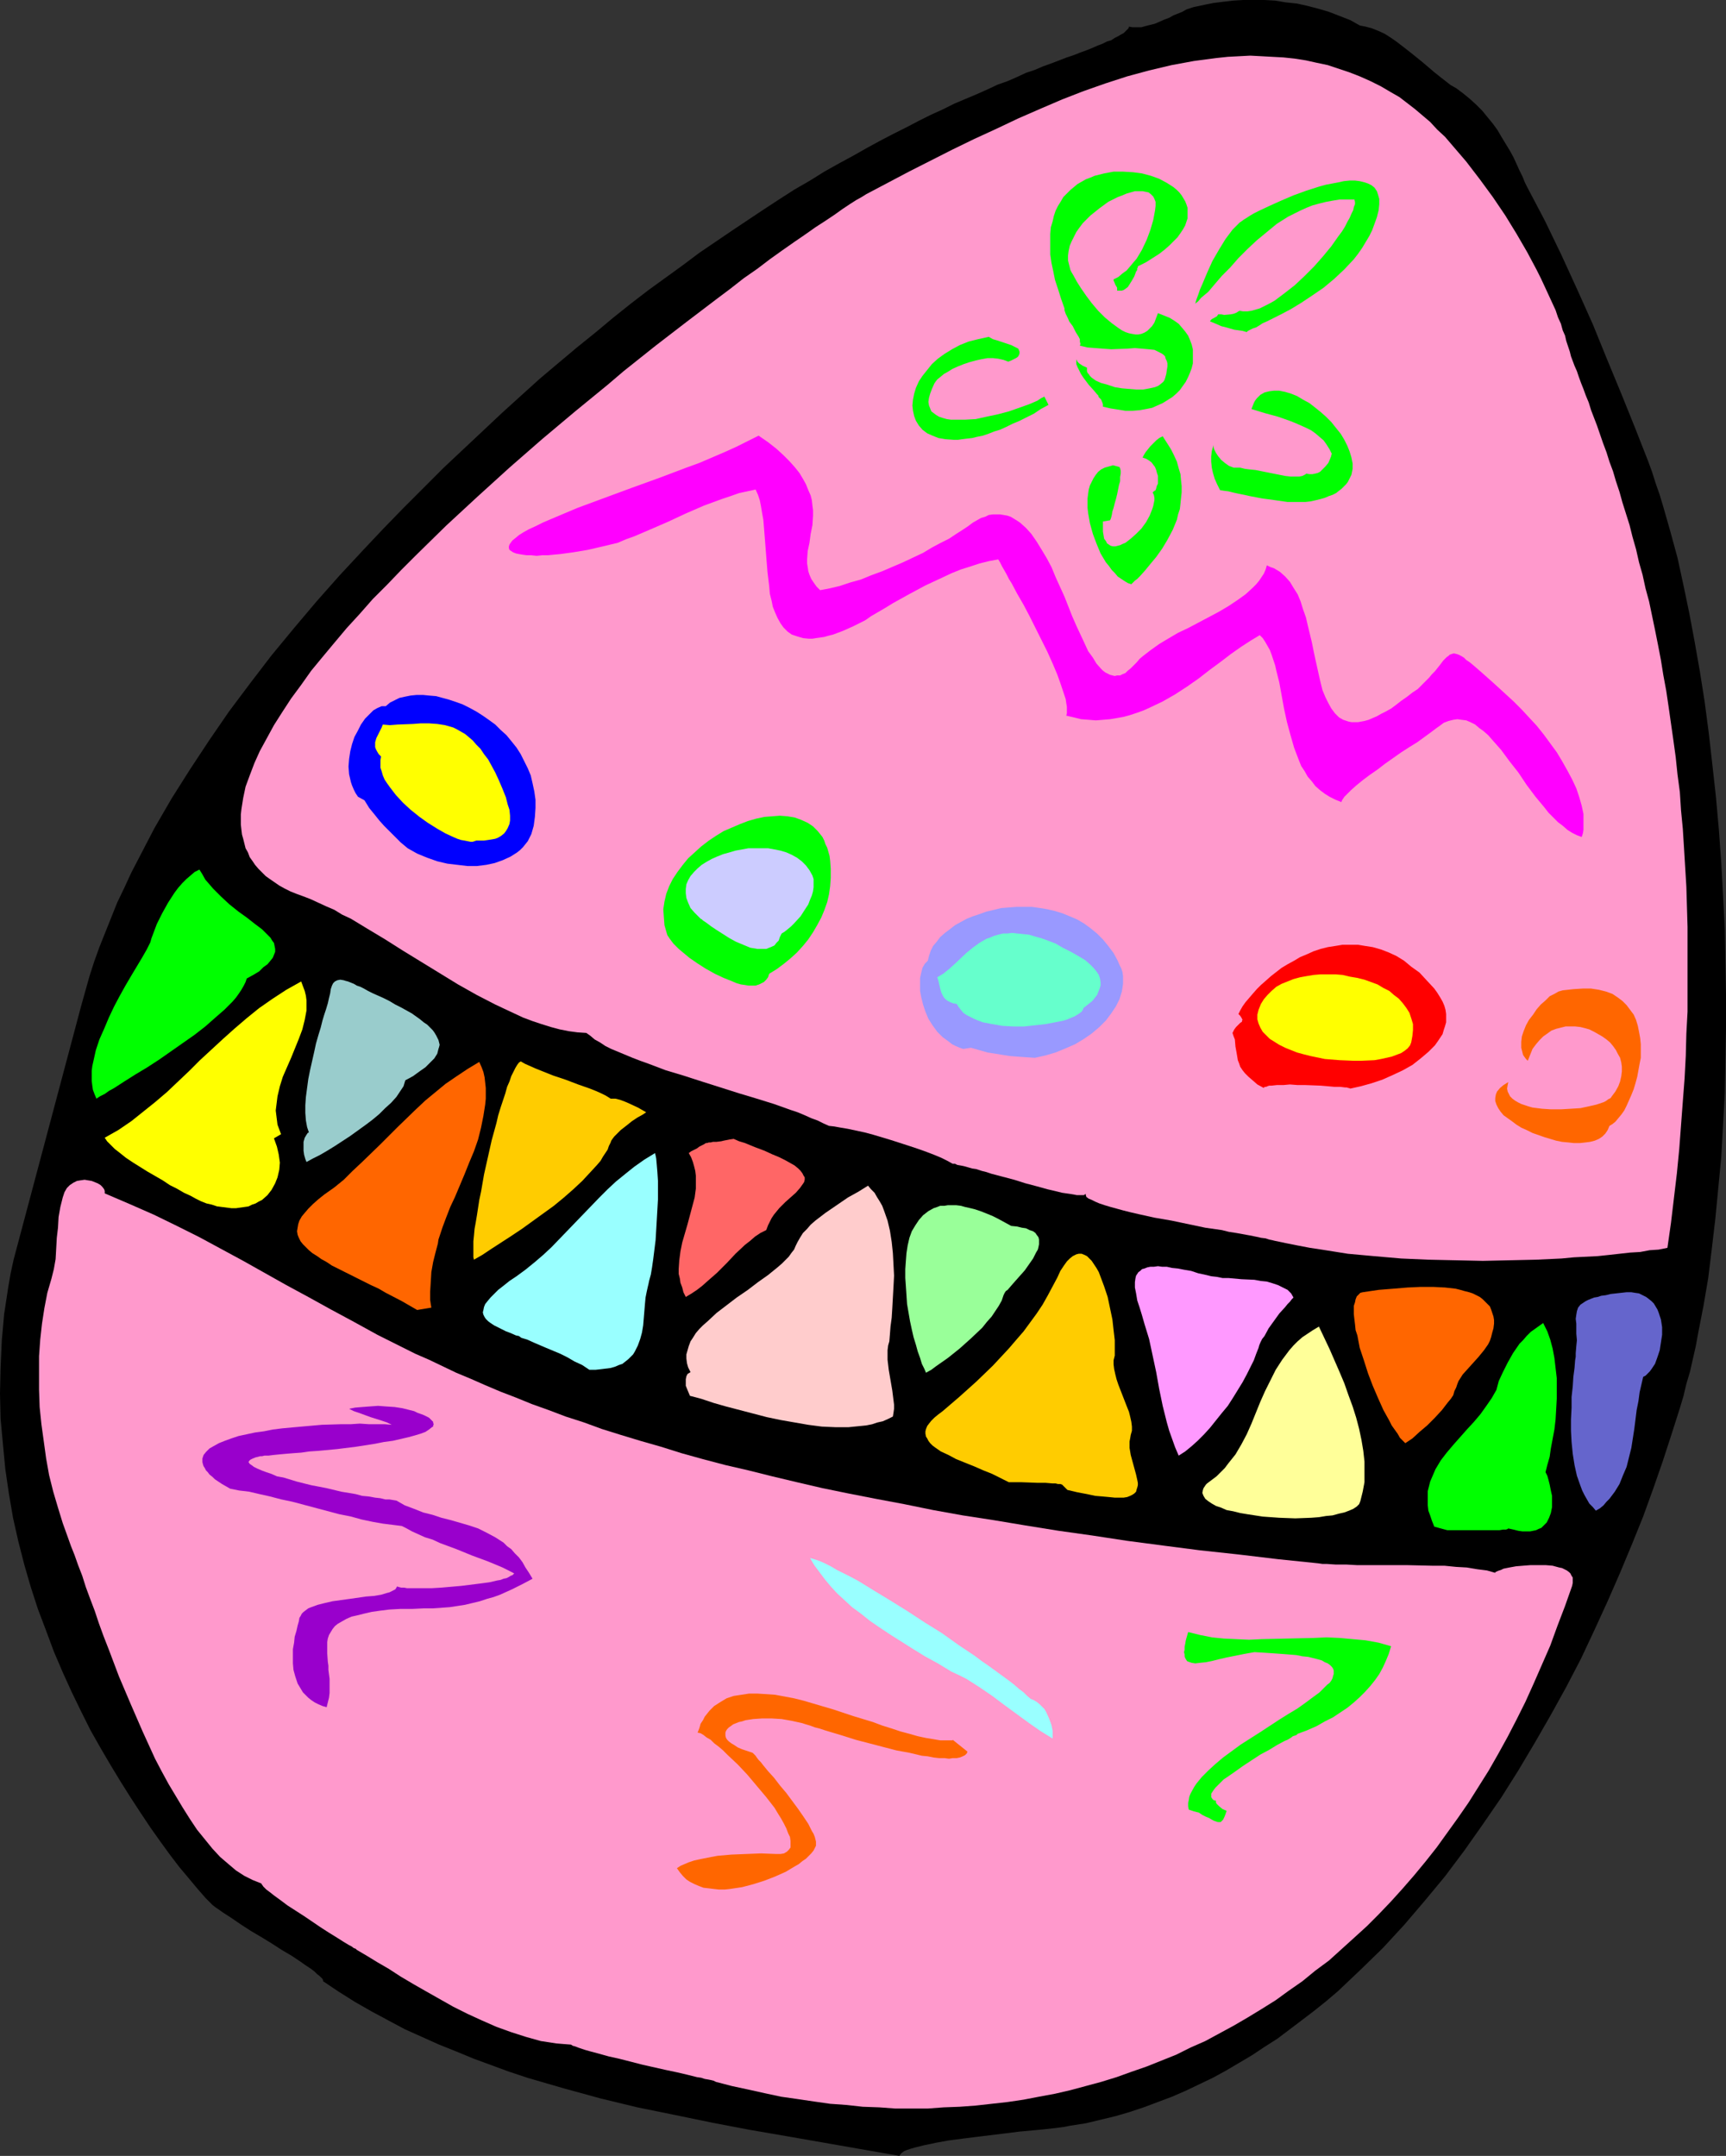 <?xml version="1.0" encoding="UTF-8" standalone="no"?>
<svg
   version="1.0"
   width="124.695mm"
   height="155.711mm"
   id="svg37"
   sodipodi:docname="Easter Egg 04.wmf"
   xmlns:inkscape="http://www.inkscape.org/namespaces/inkscape"
   xmlns:sodipodi="http://sodipodi.sourceforge.net/DTD/sodipodi-0.dtd"
   xmlns="http://www.w3.org/2000/svg"
   xmlns:svg="http://www.w3.org/2000/svg">
  <rect width="100%" height="100%" fill="#333333" stroke="none"/>
  <sodipodi:namedview
     id="namedview37"
     pagecolor="#ffffff"
     bordercolor="#000000"
     borderopacity="0.25"
     inkscape:showpageshadow="2"
     inkscape:pageopacity="0.0"
     inkscape:pagecheckerboard="0"
     inkscape:deskcolor="#d1d1d1"
     inkscape:document-units="mm" />
  <defs
     id="defs1">
    <pattern
       id="WMFhbasepattern"
       patternUnits="userSpaceOnUse"
       width="6"
       height="6"
       x="0"
       y="0" />
  </defs>
  <path
     style="fill:#000000;fill-opacity:1;fill-rule:evenodd;stroke:none"
     d="m 3.716,343.866 -0.808,3.717 -0.646,3.717 -1.131,7.433 -0.646,7.272 -0.162,3.717 -0.162,3.555 L 0,380.385 l 0.162,6.948 0.646,6.948 0.646,6.787 0.969,6.625 1.131,6.625 1.454,6.464 1.616,6.302 1.777,6.14 1.939,5.979 2.262,5.979 2.1,5.656 2.423,5.656 2.423,5.333 2.585,5.332 2.585,5.171 2.747,4.848 2.747,4.686 2.747,4.525 2.747,4.363 2.747,4.201 2.585,3.878 2.747,3.878 2.585,3.555 2.585,3.393 2.585,3.07 2.423,2.909 2.262,2.585 0.485,0.485 0.646,0.646 0.646,0.646 0.808,0.646 0.969,0.646 1.131,0.808 2.262,1.454 2.585,1.778 2.747,1.778 2.747,1.616 2.908,1.778 2.747,1.778 2.747,1.616 2.423,1.616 1.131,0.808 0.969,0.646 0.969,0.646 0.808,0.646 0.646,0.646 0.646,0.485 0.485,0.485 0.323,0.323 0.162,0.323 v 0.323 l 4.362,2.909 4.362,2.747 4.524,2.585 4.524,2.424 4.524,2.424 4.685,2.101 4.685,2.101 4.847,1.939 4.685,1.939 4.847,1.778 4.847,1.778 4.847,1.616 5.009,1.454 5.009,1.454 10.017,2.747 10.017,2.424 10.34,2.101 10.179,2.101 10.179,1.939 10.34,1.778 10.179,1.778 20.357,3.555 0.323,-0.485 0.323,-0.323 0.646,-0.485 0.808,-0.323 0.969,-0.323 1.131,-0.323 1.293,-0.323 1.293,-0.323 1.616,-0.323 1.454,-0.323 3.554,-0.646 3.716,-0.485 3.878,-0.485 7.917,-0.97 3.878,-0.485 3.554,-0.323 1.777,-0.162 1.616,-0.162 1.454,-0.162 1.454,-0.162 1.293,-0.162 1.131,-0.162 0.808,-0.162 0.808,-0.162 4.201,-0.646 4.039,-0.97 4.039,-0.97 3.878,-1.131 3.878,-1.293 3.878,-1.454 3.878,-1.454 3.716,-1.616 3.716,-1.778 3.716,-1.778 3.554,-1.939 3.554,-2.101 3.554,-2.101 3.393,-2.262 3.554,-2.262 6.624,-5.009 3.393,-2.585 3.231,-2.585 3.231,-2.747 3.07,-2.909 3.07,-2.909 6.139,-5.979 5.816,-6.302 5.655,-6.625 5.493,-6.625 5.332,-7.11 5.009,-7.11 5.009,-7.272 4.685,-7.433 4.524,-7.595 4.362,-7.595 4.201,-7.595 4.039,-7.756 3.716,-7.918 3.554,-7.756 3.393,-7.756 3.231,-7.756 3.07,-7.595 2.747,-7.595 2.585,-7.433 2.423,-7.433 2.262,-7.11 0.969,-3.232 0.808,-3.393 0.969,-3.232 0.808,-3.555 0.808,-3.555 0.646,-3.555 1.454,-7.433 1.293,-7.595 0.969,-7.918 0.969,-8.241 0.808,-8.403 0.808,-8.403 0.485,-8.726 0.485,-8.726 0.162,-8.888 0.162,-9.049 v -8.888 l -0.162,-9.049 -0.162,-9.049 -0.485,-9.049 -0.485,-9.049 -0.646,-8.888 -0.808,-9.049 -0.969,-8.726 -0.969,-8.564 -1.131,-8.564 -1.293,-8.241 -1.454,-8.241 -1.454,-7.756 -1.616,-7.756 -1.616,-7.433 -1.939,-7.11 -0.969,-3.393 -0.969,-3.393 -0.969,-3.232 -1.131,-3.232 -0.969,-3.07 -1.131,-3.07 -3.554,-9.049 -3.716,-9.211 -3.878,-9.372 -3.878,-9.534 -4.201,-9.372 -4.362,-9.534 -4.524,-9.372 -4.847,-9.211 -0.646,-1.293 -0.646,-1.616 -0.808,-1.616 -0.808,-1.778 -0.808,-1.778 -0.969,-1.778 -2.262,-3.717 -1.131,-1.939 -1.293,-1.778 -1.454,-1.778 -1.454,-1.778 -1.616,-1.616 -1.777,-1.616 -1.777,-1.454 -1.939,-1.454 -1.454,-0.808 -1.454,-1.131 -1.454,-1.131 -1.616,-1.293 -3.231,-2.747 -3.393,-2.747 -3.554,-2.747 -1.616,-1.131 L 378.064,9.211 376.287,8.403 374.671,7.756 372.894,7.272 371.278,6.948 368.693,5.494 365.785,4.363 362.877,3.232 360.13,2.424 357.06,1.616 354.152,0.97 351.082,0.646 348.174,0.162 345.266,0 h -2.908 -2.908 l -2.747,0.162 -2.747,0.323 -2.585,0.323 -2.423,0.485 -2.262,0.485 -0.808,0.162 -0.969,0.323 -0.969,0.323 -1.131,0.646 -2.423,0.97 -1.131,0.646 -1.293,0.485 -2.585,1.131 -1.293,0.323 -1.293,0.323 -1.131,0.323 h -1.293 -1.131 l -0.969,-0.162 -0.162,0.485 -0.323,0.323 -0.485,0.485 -0.485,0.485 -0.646,0.323 -0.808,0.485 -0.969,0.485 -0.969,0.646 -1.131,0.323 -1.293,0.646 -1.293,0.485 -1.454,0.646 -1.616,0.646 -1.777,0.646 -1.616,0.646 -1.939,0.646 -2.1,0.808 -2.1,0.808 -2.262,0.808 -2.262,0.97 -2.423,0.808 -2.423,1.131 -2.585,1.131 -2.747,0.97 -2.747,1.293 -2.908,1.293 -3.07,1.293 -3.07,1.293 -3.231,1.616 -3.231,1.454 -3.231,1.616 -3.393,1.778 -3.554,1.778 -3.716,1.939 -3.554,1.939 -3.716,2.101 -3.878,2.101 -4.039,2.262 -3.878,2.424 -4.201,2.424 -4.039,2.585 -4.201,2.747 -4.362,2.909 -4.362,2.909 -4.524,3.07 -4.524,3.07 -4.524,3.393 -4.685,3.393 -4.685,3.393 -4.847,3.717 -4.847,3.878 -4.847,4.04 -5.009,4.04 -5.009,4.201 -5.17,4.363 -5.009,4.525 -5.17,4.686 -5.332,5.009 -5.332,5.009 -5.332,5.009 -5.493,5.494 -5.493,5.494 -5.493,5.656 -5.493,5.817 -6.463,6.948 -6.301,7.11 -6.139,7.272 -6.139,7.433 -5.816,7.595 -5.816,7.756 -5.332,7.756 -5.332,8.08 -5.009,7.918 -4.685,8.08 -2.1,4.04 -2.1,4.04 -2.1,4.04 -1.939,4.201 -1.939,4.04 -1.616,4.04 -1.616,4.04 -1.616,4.04 -1.454,4.04 -1.293,4.04 -1.131,4.04 -1.131,4.04 z"
     id="path1" />
  <path
     style="fill:#ff99cc;fill-opacity:1;fill-rule:evenodd;stroke:none"
     d="m 455.292,340.634 -2.423,0.485 -2.423,0.162 -2.585,0.485 -2.747,0.162 -2.908,0.323 -2.908,0.323 -3.07,0.323 -3.231,0.162 -3.231,0.162 -3.393,0.323 -6.947,0.323 -7.27,0.162 -7.27,0.162 -7.432,-0.162 -7.432,-0.162 -7.432,-0.323 -7.432,-0.646 -7.109,-0.646 -7.109,-1.131 -3.231,-0.485 -3.393,-0.646 -3.231,-0.646 -3.07,-0.646 -0.646,-0.162 -0.808,-0.162 -0.969,-0.323 -1.293,-0.162 -0.646,-0.162 -0.808,-0.162 -1.616,-0.323 -1.777,-0.323 -1.777,-0.323 -2.1,-0.323 -1.939,-0.485 -4.524,-0.646 -9.209,-1.939 -4.685,-0.808 -4.362,-0.97 -2.1,-0.485 -1.939,-0.485 -1.777,-0.485 -1.777,-0.485 -1.616,-0.485 -1.454,-0.485 -1.131,-0.485 -0.969,-0.485 -0.808,-0.323 -0.646,-0.485 -0.162,-0.485 v -0.323 l -0.323,0.162 -0.162,0.162 h -0.485 -0.646 -0.808 l -0.808,-0.162 -0.969,-0.162 -1.131,-0.162 -1.131,-0.162 -1.293,-0.323 -2.747,-0.646 -2.908,-0.808 -3.07,-0.808 -3.07,-0.97 -3.07,-0.808 -3.07,-0.808 -1.454,-0.485 -1.293,-0.323 -1.454,-0.485 -1.131,-0.162 -1.131,-0.323 -1.131,-0.323 -0.808,-0.162 -0.969,-0.162 -0.646,-0.323 h -0.646 l -1.454,-0.808 -1.616,-0.808 -1.939,-0.808 -2.1,-0.808 -2.262,-0.808 -2.423,-0.808 -5.009,-1.616 -4.847,-1.454 -2.423,-0.646 -2.262,-0.485 -2.262,-0.485 -1.939,-0.323 -1.777,-0.323 -1.454,-0.162 -1.454,-0.646 -1.616,-0.808 -1.777,-0.646 -1.777,-0.808 -1.939,-0.808 -1.939,-0.646 -4.524,-1.616 -4.685,-1.454 -4.847,-1.454 -10.179,-3.232 -5.009,-1.616 -4.847,-1.454 -4.685,-1.778 -2.262,-0.808 -2.1,-0.808 -1.939,-0.808 -1.939,-0.808 -1.939,-0.808 -1.616,-0.808 -1.454,-0.97 -1.454,-0.808 -1.131,-0.97 -1.131,-0.808 -2.423,-0.162 -2.423,-0.323 -2.423,-0.485 -2.423,-0.646 -2.585,-0.808 -2.423,-0.808 -2.585,-0.97 -2.423,-1.131 -5.17,-2.424 -5.009,-2.585 -5.17,-2.909 -5.009,-3.07 -5.009,-3.07 -5.009,-3.07 -4.847,-3.07 -4.847,-2.909 -4.524,-2.747 -2.423,-1.131 -2.1,-1.293 -2.262,-0.97 -2.1,-0.97 -2.1,-0.97 -2.1,-0.808 -1.777,-0.646 -1.616,-0.646 -1.616,-0.808 -1.454,-0.808 -2.585,-1.778 -1.131,-0.808 -0.969,-0.97 -0.969,-0.97 -0.969,-1.131 -0.646,-0.97 -0.808,-1.131 -0.485,-1.293 -0.646,-1.131 -0.323,-1.293 -0.323,-1.293 -0.323,-1.131 -0.162,-1.293 -0.162,-1.454 v -2.747 l 0.162,-1.454 0.485,-3.07 0.646,-3.07 1.131,-3.07 1.293,-3.393 1.454,-3.232 1.939,-3.555 1.939,-3.555 2.262,-3.555 2.423,-3.717 2.747,-3.717 2.747,-3.878 3.07,-3.717 3.231,-3.878 3.393,-4.04 3.554,-3.878 3.554,-4.04 3.878,-3.878 3.878,-4.04 4.039,-4.04 8.24,-8.08 8.563,-7.918 8.725,-7.918 8.886,-7.756 9.048,-7.595 8.886,-7.272 4.362,-3.717 8.725,-6.948 4.201,-3.232 4.201,-3.232 4.039,-3.07 4.039,-3.07 3.878,-2.909 3.716,-2.909 3.716,-2.585 3.393,-2.585 3.393,-2.424 3.231,-2.262 3.07,-2.101 2.747,-1.939 2.747,-1.778 2.423,-1.616 2.262,-1.616 1.939,-1.293 1.777,-1.131 1.454,-0.808 1.293,-0.808 11.633,-6.14 11.794,-5.979 5.978,-2.909 5.978,-2.747 6.139,-2.909 6.301,-2.747 5.655,-2.424 5.816,-2.262 5.978,-2.101 5.978,-1.939 5.978,-1.616 6.139,-1.454 6.139,-1.131 6.139,-0.808 3.07,-0.323 3.07,-0.162 3.07,-0.162 3.07,0.162 2.908,0.162 3.07,0.162 3.07,0.323 3.07,0.485 2.908,0.646 3.07,0.646 2.908,0.97 2.908,0.97 2.908,1.131 2.908,1.293 2.908,1.454 2.747,1.616 2.262,1.293 2.1,1.616 2.1,1.616 2.1,1.778 2.1,1.778 1.939,2.101 2.1,1.939 1.939,2.262 3.878,4.525 3.716,4.848 3.554,4.848 3.393,5.009 3.07,5.009 2.908,5.009 1.293,2.424 1.293,2.424 1.131,2.262 1.131,2.424 0.969,2.101 0.969,2.101 0.969,2.101 0.646,1.939 0.808,1.778 0.485,1.778 0.646,1.454 0.323,1.454 0.323,0.97 0.323,0.97 0.323,0.97 0.323,1.293 0.485,1.293 0.485,1.293 0.646,1.454 0.485,1.454 0.646,1.778 0.646,1.616 0.646,1.778 0.808,1.939 0.646,2.101 0.808,2.101 0.808,2.101 1.616,4.686 0.969,2.585 0.808,2.585 0.969,2.585 0.808,2.747 0.969,2.909 0.808,2.909 0.969,3.07 0.969,3.07 0.808,3.232 0.969,3.393 0.808,3.555 0.969,3.393 0.808,3.717 0.969,3.555 0.808,3.878 0.808,3.878 0.808,4.04 0.808,4.201 0.646,4.04 0.808,4.363 0.646,4.363 0.646,4.525 0.646,4.525 0.646,4.686 0.485,4.686 0.646,4.848 0.323,5.009 0.485,5.009 0.323,5.171 0.323,5.333 0.323,5.333 0.162,5.494 0.162,5.494 v 5.656 11.473 5.979 l -0.323,5.979 -0.162,6.14 -0.323,6.14 -0.485,6.302 -0.485,6.464 -0.485,6.464 -0.646,6.625 -0.808,6.787 -0.808,6.787 z"
     id="path2" />
  <path
     style="fill:#ff99cc;fill-opacity:1;fill-rule:evenodd;stroke:none"
     d="m 195.494,568.316 -0.646,-0.323 -0.646,-0.162 -0.808,-0.162 -0.969,-0.162 -0.969,-0.323 -1.131,-0.162 -2.585,-0.646 -2.747,-0.646 -3.07,-0.646 -6.463,-1.454 -6.301,-1.616 -2.908,-0.646 -2.908,-0.808 -2.423,-0.646 -1.131,-0.323 -0.969,-0.323 -0.969,-0.323 -0.808,-0.323 -0.646,-0.162 -0.485,-0.323 -2.1,-0.162 -1.939,-0.162 -4.201,-0.646 -4.039,-1.131 -4.039,-1.293 -4.039,-1.454 -4.039,-1.778 -3.878,-1.778 -3.878,-1.939 -3.716,-2.101 -3.716,-2.101 -3.393,-1.939 -3.554,-2.101 -3.231,-2.101 -3.07,-1.778 -2.908,-1.778 -2.747,-1.616 -0.323,-0.323 -0.485,-0.162 -0.646,-0.485 -0.646,-0.323 -0.808,-0.485 -0.808,-0.485 -1.777,-1.131 -2.1,-1.293 -2.262,-1.454 -4.524,-3.07 -2.262,-1.454 -2.262,-1.454 -1.939,-1.454 -1.777,-1.293 -0.808,-0.646 -0.646,-0.485 -0.646,-0.485 -0.485,-0.485 -0.323,-0.323 -0.323,-0.485 -0.162,-0.162 v -0.162 l -2.423,-0.97 -2.262,-1.131 -2.262,-1.454 -2.1,-1.778 -2.262,-1.939 -2.1,-2.262 -2.1,-2.585 -2.1,-2.585 -1.939,-2.909 -1.939,-3.07 -1.939,-3.232 -1.939,-3.232 -1.939,-3.555 -1.777,-3.393 -3.393,-7.433 -3.231,-7.433 -3.231,-7.595 -2.747,-7.272 -1.454,-3.717 -1.293,-3.555 -1.131,-3.393 -1.293,-3.393 -1.131,-3.07 -0.969,-3.07 -1.131,-2.909 -0.969,-2.747 -0.969,-2.424 -0.808,-2.262 -1.454,-4.04 -1.293,-4.201 -1.293,-4.363 -1.131,-4.525 -0.808,-4.525 -0.646,-4.686 -0.646,-4.686 -0.485,-4.686 -0.162,-4.686 v -4.525 -4.686 l 0.323,-4.525 0.485,-4.363 0.646,-4.201 0.808,-4.201 1.131,-3.878 0.646,-2.585 0.485,-2.747 0.323,-5.817 0.323,-2.747 0.162,-2.909 0.485,-2.747 0.646,-2.585 0.485,-1.454 0.646,-1.131 0.808,-0.808 0.969,-0.646 0.969,-0.485 0.969,-0.162 1.131,-0.162 0.969,0.162 0.969,0.162 0.808,0.323 0.808,0.323 0.808,0.485 0.485,0.485 0.485,0.646 0.162,0.485 v 0.646 l 3.393,1.454 3.393,1.454 6.624,2.909 6.301,3.07 6.139,3.07 5.978,3.232 5.978,3.232 11.794,6.625 5.978,3.232 6.139,3.393 6.301,3.393 6.463,3.555 6.786,3.393 3.554,1.778 3.716,1.616 3.716,1.778 3.716,1.778 3.878,1.616 4.039,1.778 4.201,1.778 4.201,1.616 4.362,1.778 4.524,1.616 4.685,1.778 5.009,1.616 4.847,1.778 5.17,1.616 5.332,1.616 5.655,1.616 5.655,1.778 5.816,1.616 6.139,1.616 6.301,1.454 6.463,1.616 6.786,1.616 6.947,1.616 7.109,1.454 7.432,1.454 7.755,1.454 7.917,1.616 8.078,1.454 8.401,1.293 8.725,1.454 9.048,1.454 9.209,1.293 9.532,1.454 9.856,1.293 10.017,1.293 10.502,1.131 10.825,1.293 10.986,1.131 1.131,0.162 h 1.131 l 2.423,0.162 h 2.908 l 2.908,0.162 h 6.624 6.947 l 6.947,0.162 h 3.393 l 3.231,0.323 2.908,0.162 2.908,0.485 2.585,0.323 1.131,0.323 1.131,0.323 v -0.162 l 0.323,-0.162 0.323,-0.162 0.485,-0.162 0.485,-0.162 0.646,-0.323 1.616,-0.323 1.777,-0.323 1.939,-0.162 2.1,-0.162 h 1.939 2.1 l 1.939,0.162 1.777,0.485 0.808,0.162 0.646,0.323 0.646,0.323 0.646,0.485 0.323,0.323 0.323,0.646 0.323,0.485 v 0.646 0.808 l -0.162,0.808 -1.939,5.494 -2.1,5.494 -1.939,5.333 -2.262,5.171 -2.262,5.171 -2.262,5.009 -2.423,4.848 -2.423,4.686 -2.585,4.686 -2.585,4.525 -2.747,4.363 -2.747,4.363 -2.908,4.201 -2.908,4.04 -2.908,4.04 -3.07,3.878 -3.07,3.717 -3.231,3.717 -3.07,3.393 -3.393,3.555 -3.231,3.232 -3.554,3.232 -3.393,3.07 -3.393,3.07 -3.716,2.747 -3.554,2.909 -3.716,2.585 -3.554,2.585 -3.878,2.424 -3.716,2.262 -3.878,2.262 -3.878,2.101 -3.878,2.101 -4.039,1.778 -3.878,1.939 -4.039,1.616 -4.039,1.616 -4.201,1.454 -4.039,1.454 -4.201,1.293 -4.201,1.131 -4.201,1.131 -4.201,0.97 -4.362,0.808 -4.201,0.808 -4.362,0.646 -4.362,0.485 -4.362,0.485 -4.362,0.323 -4.362,0.162 -4.362,0.323 h -4.362 -4.524 l -4.362,-0.323 -4.524,-0.162 -4.362,-0.485 -4.524,-0.323 -4.524,-0.646 -4.362,-0.646 -4.524,-0.646 -4.524,-0.97 -4.362,-0.97 -4.524,-0.97 z"
     id="path3" />
  <path
     style="fill:#00ff00;fill-opacity:1;fill-rule:evenodd;stroke:none"
     d="m 290.657,84.189 v 0.485 l 0.162,0.485 0.162,0.485 0.323,0.646 0.323,0.646 0.323,0.808 0.969,1.293 0.808,1.616 0.808,1.293 0.323,0.646 v 0.646 l 0.162,0.646 -0.162,0.485 2.1,0.485 2.1,0.162 2.1,0.162 2.262,0.162 4.362,-0.162 2.1,-0.162 1.939,0.162 1.777,0.162 1.616,0.162 0.646,0.323 0.646,0.323 0.646,0.323 0.485,0.323 0.485,0.485 0.162,0.646 0.323,0.646 0.162,0.646 v 0.808 l -0.162,0.97 -0.162,1.131 -0.323,1.131 -0.162,0.485 -0.323,0.485 -0.969,0.808 -0.485,0.323 -0.808,0.323 -1.454,0.323 -1.777,0.323 h -1.939 l -1.939,-0.162 -1.939,-0.162 -1.939,-0.323 -1.939,-0.646 -1.777,-0.485 -1.454,-0.646 -1.131,-0.808 -0.485,-0.485 -0.323,-0.485 -0.323,-0.323 -0.162,-0.485 v -0.485 -0.485 l -1.131,-0.485 -0.485,-0.323 -0.485,-0.323 -0.485,-0.485 -0.162,-0.323 -0.162,-0.323 v -0.485 0.97 0.808 l 0.323,0.808 0.485,0.97 0.485,0.97 0.646,0.97 1.454,1.939 1.454,1.616 0.808,0.97 0.323,0.323 0.162,0.485 0.646,0.646 0.323,0.808 0.162,0.485 v 0.646 l 2.1,0.485 2.1,0.323 1.939,0.323 h 1.939 l 1.939,-0.162 1.777,-0.323 1.616,-0.323 1.454,-0.646 1.454,-0.646 1.293,-0.808 1.293,-0.808 1.131,-0.97 0.969,-0.97 0.808,-1.131 0.808,-1.131 0.646,-1.293 0.485,-1.131 0.485,-1.293 0.323,-1.293 V 97.924 96.631 95.339 l -0.323,-1.293 -0.485,-1.293 -0.485,-1.131 -0.808,-1.131 -0.808,-0.97 -0.969,-1.131 -1.131,-0.808 -1.293,-0.808 -1.616,-0.646 -1.616,-0.646 -0.485,1.293 -0.485,1.293 -0.646,0.97 -0.646,0.646 -0.646,0.646 -0.808,0.485 -0.808,0.323 -0.808,0.162 h -0.808 l -0.969,-0.162 -0.808,-0.162 -0.969,-0.323 -0.969,-0.485 -0.969,-0.646 -1.777,-1.293 -1.939,-1.616 -1.777,-1.778 -1.777,-2.101 -1.454,-1.939 -1.454,-2.101 -1.131,-1.778 -0.969,-1.778 -0.485,-0.808 -0.323,-0.646 -0.323,-1.293 -0.323,-1.293 v -1.293 l 0.162,-1.293 0.323,-1.454 0.485,-1.131 0.646,-1.293 0.646,-1.293 0.808,-1.131 0.969,-1.293 0.969,-0.97 1.131,-1.131 2.423,-1.939 2.423,-1.778 1.293,-0.646 1.293,-0.646 1.293,-0.485 1.131,-0.485 1.131,-0.323 1.131,-0.323 h 1.131 0.969 l 0.808,0.162 0.808,0.162 0.646,0.485 0.646,0.646 0.323,0.646 0.323,0.808 v 1.131 l -0.162,1.293 -0.485,2.585 -0.808,2.747 -0.969,2.585 -1.293,2.747 -1.454,2.424 -0.969,1.131 -0.808,0.97 -0.969,1.131 -1.131,0.808 -1.131,0.97 -1.293,0.646 v 0.323 l 0.162,0.323 0.323,0.808 0.485,0.808 v 0.485 0.323 h 0.646 0.646 l 0.485,-0.162 0.485,-0.323 0.646,-0.485 0.323,-0.485 0.808,-1.293 0.646,-1.131 0.485,-1.293 0.323,-0.485 v -0.485 l 0.162,-0.162 v -0.323 l 2.262,-1.131 1.777,-1.131 1.777,-1.131 1.454,-1.131 1.293,-1.131 1.131,-1.131 1.131,-1.131 0.808,-1.131 0.646,-0.97 0.646,-1.131 0.323,-0.97 0.323,-0.97 v -0.97 -0.97 -0.97 l -0.323,-0.97 -0.323,-0.808 -0.485,-0.808 -0.485,-0.808 -0.646,-0.808 -0.646,-0.646 -0.969,-0.808 -1.777,-1.131 -2.1,-1.131 -2.262,-0.808 -2.423,-0.646 -2.423,-0.323 -2.747,-0.162 h -2.585 l -2.585,0.485 -2.585,0.646 -1.131,0.485 -1.293,0.485 -1.131,0.646 -1.131,0.646 -0.969,0.808 -0.969,0.808 -0.969,0.97 -0.969,0.97 -0.646,1.131 -0.808,1.293 -0.646,1.293 -0.485,1.454 -0.323,1.454 -0.485,1.616 -0.162,1.778 v 1.778 1.939 1.939 l 0.323,2.262 0.485,2.262 0.485,2.424 0.808,2.424 0.808,2.585 z"
     id="path4" />
  <path
     style="fill:#00ff00;fill-opacity:1;fill-rule:evenodd;stroke:none"
     d="m 332.664,85.805 -0.162,0.162 -0.162,0.323 -0.808,0.485 -0.646,0.323 -0.323,0.323 -0.162,0.323 1.616,0.646 1.454,0.646 1.293,0.323 1.131,0.323 1.131,0.323 1.131,0.162 1.131,0.162 1.131,0.323 0.323,-0.323 0.646,-0.323 0.646,-0.323 0.969,-0.323 0.808,-0.485 0.969,-0.646 1.131,-0.485 1.293,-0.646 2.585,-1.293 2.747,-1.454 2.908,-1.778 2.908,-1.939 3.07,-2.101 2.908,-2.424 2.747,-2.585 2.585,-2.747 1.131,-1.454 1.131,-1.616 0.969,-1.616 0.969,-1.616 0.808,-1.616 0.646,-1.778 0.646,-1.778 0.485,-1.939 0.162,-1.616 v -1.454 l -0.323,-1.131 -0.323,-0.97 -0.646,-0.97 -0.808,-0.646 -0.969,-0.485 -0.969,-0.323 -1.293,-0.323 -1.293,-0.162 h -1.454 l -1.616,0.162 -1.454,0.323 -3.393,0.646 -1.777,0.485 -3.554,1.131 -3.554,1.293 -3.393,1.454 -3.231,1.454 -2.747,1.293 -1.293,0.646 -1.131,0.646 -0.969,0.646 -0.808,0.485 -0.646,0.485 -0.485,0.323 -0.969,0.97 -0.969,0.97 -0.969,1.293 -0.969,1.293 -1.777,2.909 -1.777,3.07 -1.454,3.232 -1.293,3.07 -0.646,1.454 -0.485,1.454 -0.485,1.293 -0.323,1.131 0.808,-0.646 0.808,-0.97 1.939,-1.616 1.777,-2.101 1.939,-2.262 2.262,-2.262 2.262,-2.585 2.423,-2.424 2.585,-2.424 2.747,-2.262 2.747,-2.262 3.07,-1.939 1.616,-0.808 1.616,-0.808 1.777,-0.808 1.616,-0.646 1.777,-0.485 1.939,-0.485 1.777,-0.323 1.939,-0.323 h 1.939 2.1 l 0.162,0.646 v 0.646 l -0.323,0.808 -0.162,0.808 -0.485,0.97 -0.485,1.131 -0.646,1.131 -0.646,1.293 -0.808,1.293 -0.969,1.293 -1.939,2.747 -2.262,2.747 -2.423,2.747 -2.747,2.747 -2.585,2.424 -2.908,2.262 -1.293,0.97 -1.293,0.97 -1.454,0.808 -1.293,0.646 -1.293,0.646 -1.131,0.323 -1.131,0.323 -1.131,0.162 h -1.131 l -0.969,-0.162 -0.323,0.162 -0.485,0.323 -0.808,0.323 -0.808,0.162 -1.777,0.162 -0.808,-0.162 z"
     id="path5" />
  <path
     style="fill:#00ff00;fill-opacity:1;fill-rule:evenodd;stroke:none"
     d="m 278.055,95.177 -0.969,-0.485 -0.969,-0.485 -1.939,-0.646 -1.939,-0.646 -1.131,-0.323 -1.131,-0.646 -2.908,0.646 -2.585,0.646 -2.423,0.97 -2.1,1.131 -2.1,1.293 -1.777,1.293 -1.616,1.454 -1.293,1.616 -1.293,1.616 -0.969,1.454 -0.808,1.778 -0.485,1.616 -0.323,1.616 -0.162,1.616 0.162,1.454 0.323,1.454 0.485,1.293 0.808,1.293 0.969,1.131 1.293,0.97 1.454,0.646 1.616,0.646 1.939,0.323 2.262,0.162 h 1.131 l 1.131,-0.162 1.293,-0.162 1.454,-0.162 1.293,-0.323 1.616,-0.323 1.454,-0.485 1.616,-0.646 1.616,-0.485 1.777,-0.808 1.616,-0.808 1.939,-0.808 1.939,-0.97 1.939,-0.97 1.939,-1.293 2.1,-1.131 -1.131,-2.262 -0.969,0.485 -0.969,0.646 -1.131,0.485 -1.131,0.485 -2.747,0.97 -2.747,0.97 -3.07,0.808 -3.07,0.646 -2.908,0.646 -2.908,0.162 h -1.454 -1.293 -1.131 l -1.131,-0.162 -1.131,-0.323 -0.969,-0.323 -0.808,-0.485 -0.646,-0.485 -0.646,-0.485 -0.323,-0.808 -0.323,-0.808 -0.162,-0.97 0.162,-1.131 0.323,-1.131 0.485,-1.293 0.646,-1.454 0.323,-0.485 0.485,-0.646 0.808,-0.646 0.969,-0.808 1.131,-0.646 1.293,-0.808 1.454,-0.646 1.616,-0.646 1.454,-0.485 1.777,-0.485 1.454,-0.323 1.777,-0.323 h 1.454 l 1.454,0.162 1.454,0.323 1.293,0.485 0.808,-0.323 0.646,-0.323 0.646,-0.323 0.485,-0.323 0.323,-0.485 0.162,-0.485 v -0.485 z"
     id="path6" />
  <path
     style="fill:#00ff00;fill-opacity:1;fill-rule:evenodd;stroke:none"
     d="m 317.477,119.093 -0.969,0.485 -0.808,0.646 -1.616,1.616 -0.646,0.808 -0.646,0.808 -0.485,0.808 -0.323,0.646 0.969,0.323 0.808,0.485 0.646,0.485 0.485,0.646 0.485,0.646 0.323,0.808 0.162,0.646 0.323,0.97 v 0.646 0.808 0.646 l -0.323,0.646 -0.162,0.646 -0.162,0.485 -0.485,0.323 -0.323,0.323 0.323,0.646 0.162,0.808 v 0.646 l -0.162,0.808 -0.162,0.808 -0.323,0.97 -0.646,1.616 -0.969,1.778 -1.293,1.778 -1.454,1.454 -1.454,1.293 -1.454,1.131 -0.808,0.323 -0.646,0.323 -0.646,0.162 -0.646,0.162 h -0.646 l -0.646,-0.162 -0.485,-0.323 -0.485,-0.323 -0.323,-0.646 -0.485,-0.646 -0.162,-0.97 -0.162,-0.97 v -1.293 -1.454 l 1.939,-0.323 0.162,-0.323 0.162,-0.485 0.162,-0.646 0.162,-0.97 0.323,-0.97 0.323,-1.293 0.323,-1.131 0.323,-1.293 0.485,-2.424 0.323,-1.131 v -1.131 l 0.162,-0.97 v -0.808 l -0.162,-0.646 -0.162,-0.323 -1.777,-0.485 -1.131,0.323 -1.131,0.323 -0.969,0.485 -0.808,0.646 -0.646,0.808 -0.646,0.97 -0.485,0.97 -0.485,0.97 -0.323,1.131 -0.162,1.131 -0.162,1.293 v 1.293 1.293 l 0.162,1.454 0.485,2.747 0.808,2.909 0.969,2.585 1.131,2.747 1.454,2.424 0.808,0.97 0.808,1.131 0.808,0.808 0.808,0.97 0.969,0.646 0.969,0.646 0.808,0.485 0.969,0.323 0.485,-0.485 0.485,-0.485 0.646,-0.485 0.646,-0.646 1.454,-1.616 1.454,-1.778 1.616,-1.939 1.616,-2.262 1.454,-2.424 1.454,-2.747 1.131,-2.747 0.323,-1.454 0.485,-1.454 0.162,-1.454 0.162,-1.616 0.162,-1.454 v -1.778 l -0.162,-1.454 -0.162,-1.778 -0.485,-1.616 -0.485,-1.778 -0.808,-1.778 -0.808,-1.616 -1.131,-1.778 z"
     id="path7" />
  <path
     style="fill:#00ff00;fill-opacity:1;fill-rule:evenodd;stroke:none"
     d="m 357.868,136.868 1.454,-0.323 1.293,-0.323 1.131,-0.323 1.131,-0.485 0.969,-0.323 0.969,-0.485 0.808,-0.646 0.646,-0.485 0.646,-0.646 0.646,-0.646 0.485,-0.646 0.323,-0.646 0.646,-1.293 0.323,-1.616 v -1.454 l -0.323,-1.616 -0.485,-1.616 -0.646,-1.616 -0.808,-1.616 -0.969,-1.616 -1.293,-1.616 -1.293,-1.616 -1.454,-1.454 -1.454,-1.293 -1.616,-1.293 -1.454,-1.131 -1.777,-0.97 -1.616,-0.97 -1.616,-0.646 -1.616,-0.485 -1.616,-0.323 h -1.454 l -1.293,0.162 -1.293,0.323 -1.131,0.646 -0.485,0.485 -0.485,0.485 -0.485,0.646 -0.323,0.646 -0.323,0.808 -0.323,0.808 3.716,1.131 3.554,0.97 3.231,1.131 1.616,0.646 1.454,0.646 1.454,0.646 1.293,0.646 1.131,0.808 1.131,0.97 1.131,0.97 0.808,1.131 0.808,1.293 0.646,1.293 -0.162,0.162 v 0.323 l -0.323,0.808 -0.485,1.131 -0.808,0.97 -0.969,0.97 -0.485,0.485 -0.646,0.323 -0.646,0.162 -0.808,0.162 h -0.808 l -0.969,-0.162 v 0.162 l -0.323,0.162 -0.646,0.323 -0.808,0.162 h -1.131 -1.293 l -1.454,-0.162 -1.616,-0.323 -1.616,-0.323 -3.231,-0.646 -1.616,-0.323 -1.616,-0.162 -1.293,-0.162 -1.293,-0.323 h -0.969 -0.808 l -1.293,-0.485 -1.131,-0.808 -0.969,-0.808 -0.808,-0.97 -0.646,-0.97 -0.485,-0.97 -0.162,-0.646 v -0.485 l -0.485,1.616 -0.162,1.454 v 1.454 l 0.162,1.616 0.323,1.454 0.485,1.616 0.646,1.454 0.808,1.616 0.969,0.162 1.293,0.162 1.293,0.323 1.454,0.323 1.616,0.323 1.454,0.323 3.393,0.646 3.554,0.485 3.393,0.485 h 1.616 1.777 1.454 z"
     id="path8" />
  <path
     style="fill:#ff00ff;fill-opacity:1;fill-rule:evenodd;stroke:none"
     d="m 345.912,154.32 -0.323,1.131 -0.485,1.131 -0.646,0.97 -0.646,0.97 -0.808,0.97 -0.969,0.97 -1.939,1.778 -2.262,1.616 -2.423,1.616 -2.747,1.616 -2.747,1.454 -5.493,2.909 -2.747,1.293 -2.747,1.616 -2.423,1.454 -2.262,1.616 -2.1,1.616 -0.969,0.808 -0.808,0.97 -0.808,0.808 -0.808,0.808 -0.808,0.646 -0.646,0.646 -0.808,0.323 -0.646,0.323 h -0.808 l -0.646,0.162 -0.646,-0.162 -0.646,-0.162 -0.646,-0.323 -0.646,-0.323 -0.646,-0.485 -0.485,-0.485 -1.293,-1.454 -0.969,-1.616 -1.293,-1.778 -0.969,-2.101 -1.131,-2.424 -1.131,-2.424 -1.131,-2.585 -2.1,-5.332 -2.423,-5.333 -1.131,-2.747 -1.293,-2.424 -1.454,-2.424 -1.293,-2.101 -1.454,-2.101 -1.454,-1.616 -1.616,-1.454 -0.969,-0.646 -0.808,-0.485 -0.808,-0.485 -0.969,-0.323 -0.969,-0.162 -0.969,-0.162 h -0.969 -0.969 l -1.131,0.162 -0.969,0.485 -1.131,0.323 -1.131,0.646 -1.131,0.646 -1.293,0.97 -1.454,0.97 -1.777,1.131 -1.939,1.293 -2.262,1.131 -2.423,1.293 -2.423,1.454 -2.747,1.293 -2.747,1.293 -5.655,2.424 -3.07,1.131 -2.747,1.131 -2.908,0.808 -2.908,0.97 -2.747,0.646 -2.585,0.485 -0.969,-0.97 -0.808,-1.131 -0.646,-0.97 -0.485,-1.131 -0.323,-0.97 -0.162,-1.131 -0.162,-0.97 v -1.131 l 0.162,-2.262 0.485,-2.262 0.323,-2.424 0.485,-2.424 0.162,-2.585 v -1.454 l -0.162,-1.293 -0.162,-1.454 -0.323,-1.293 -0.646,-1.454 -0.646,-1.616 -0.808,-1.454 -0.969,-1.616 -1.293,-1.616 -1.454,-1.616 -1.616,-1.616 -1.939,-1.778 -2.262,-1.778 -2.585,-1.778 -2.908,1.454 -3.231,1.616 -3.231,1.454 -3.393,1.454 -3.393,1.454 -3.554,1.293 -7.27,2.747 -7.594,2.747 -7.432,2.747 -7.432,2.747 -7.27,3.07 -2.262,0.97 -1.939,0.97 -1.777,0.808 -1.454,0.808 -1.293,0.808 -0.969,0.808 -0.808,0.646 -0.485,0.646 -0.323,0.485 -0.162,0.485 v 0.485 l 0.162,0.485 0.485,0.323 0.485,0.323 0.808,0.323 0.808,0.162 0.969,0.162 1.131,0.162 h 1.293 l 1.454,0.162 1.454,-0.162 h 1.616 l 1.616,-0.162 1.777,-0.162 3.554,-0.485 3.878,-0.646 4.201,-0.97 4.039,-0.97 2.262,-0.97 2.262,-0.808 4.524,-1.939 4.847,-2.101 4.847,-2.262 4.847,-2.101 4.847,-1.778 2.423,-0.808 2.262,-0.808 2.262,-0.485 2.262,-0.485 0.646,1.454 0.485,1.454 0.323,1.616 0.323,1.939 0.323,1.778 0.162,1.939 0.323,4.04 0.162,2.101 0.162,2.101 0.323,4.04 0.485,4.04 0.162,1.939 0.485,1.939 0.323,1.616 0.646,1.616 0.646,1.454 0.808,1.454 0.808,1.131 1.131,1.131 1.131,0.808 1.454,0.485 1.616,0.485 1.616,0.162 h 0.969 l 0.969,-0.162 1.131,-0.162 1.131,-0.162 1.131,-0.323 1.293,-0.323 1.293,-0.485 1.293,-0.485 1.454,-0.646 1.454,-0.646 1.616,-0.808 1.616,-0.808 1.616,-1.131 1.939,-1.131 1.939,-1.131 2.1,-1.293 4.362,-2.424 4.524,-2.424 4.847,-2.262 2.423,-1.131 2.423,-0.97 2.585,-0.808 2.423,-0.808 2.585,-0.646 2.585,-0.485 0.485,0.808 0.485,0.97 0.646,1.131 0.646,1.131 0.646,1.293 0.808,1.293 1.454,2.747 1.777,3.07 1.616,3.07 3.231,6.464 1.616,3.232 1.454,3.232 1.293,3.07 0.969,2.747 0.485,1.454 0.808,2.424 0.162,1.131 0.162,0.97 v 0.97 0.808 l -0.162,0.646 2.1,0.485 1.939,0.485 2.1,0.162 1.939,0.162 1.939,-0.162 1.939,-0.162 1.939,-0.323 1.777,-0.323 1.777,-0.485 1.939,-0.646 1.777,-0.646 1.777,-0.808 3.393,-1.616 3.393,-1.939 3.231,-2.101 3.231,-2.262 2.908,-2.262 3.07,-2.262 2.747,-2.101 2.747,-1.939 2.747,-1.778 2.423,-1.454 0.808,0.808 0.646,0.97 0.646,1.131 0.646,1.131 0.485,1.293 0.485,1.454 0.485,1.454 0.323,1.454 0.808,3.232 0.646,3.555 0.646,3.555 0.808,3.717 0.969,3.555 0.969,3.393 1.293,3.393 0.646,1.616 0.969,1.454 0.808,1.454 1.131,1.293 0.969,1.293 1.293,1.131 1.293,0.97 1.293,0.808 1.616,0.808 1.616,0.646 0.162,-0.485 0.323,-0.485 0.323,-0.485 0.485,-0.485 0.646,-0.646 0.646,-0.646 1.454,-1.293 1.777,-1.454 1.939,-1.454 2.1,-1.454 2.1,-1.616 4.362,-3.07 2.262,-1.454 2.1,-1.293 1.777,-1.293 1.777,-1.293 1.293,-0.97 0.646,-0.485 0.485,-0.323 1.293,-0.97 1.293,-0.485 1.293,-0.323 1.131,-0.162 1.131,0.162 1.293,0.162 1.131,0.485 1.293,0.646 1.131,0.97 1.131,0.808 1.293,1.131 1.131,1.293 2.423,2.747 2.262,3.07 2.423,3.07 2.262,3.393 2.423,3.232 2.423,2.909 1.131,1.454 1.293,1.293 1.293,1.293 1.293,0.97 1.293,1.131 1.293,0.808 1.293,0.646 1.293,0.485 0.323,-0.97 0.162,-0.97 v -2.101 -2.262 l -0.485,-2.262 -0.646,-2.262 -0.808,-2.424 -1.131,-2.424 -1.293,-2.424 -1.454,-2.585 -1.454,-2.424 -1.777,-2.424 -1.777,-2.424 -1.939,-2.424 -2.1,-2.262 -2.1,-2.262 -2.1,-2.101 -1.939,-1.778 -1.939,-1.778 -1.777,-1.616 -1.454,-1.293 -1.454,-1.293 -1.293,-1.131 -1.131,-0.97 -0.969,-0.808 -0.969,-0.646 -0.646,-0.646 -0.808,-0.485 -0.646,-0.323 -0.485,-0.162 -0.646,-0.162 h -0.323 l -0.485,0.162 -0.485,0.162 -0.323,0.323 -0.485,0.323 -0.485,0.485 -0.485,0.485 -0.485,0.646 -0.485,0.646 -0.646,0.808 -0.646,0.808 -0.808,0.808 -0.808,0.97 -0.969,0.97 -0.969,0.97 -1.131,1.131 -1.454,0.97 -1.454,1.131 -1.616,1.131 -1.454,1.131 -1.293,0.97 -1.454,0.808 -1.293,0.646 -1.131,0.646 -1.131,0.485 -1.131,0.485 -1.131,0.323 -1.777,0.323 h -1.777 l -0.808,-0.162 -1.454,-0.485 -1.131,-0.646 -1.131,-1.131 -0.969,-1.293 -0.808,-1.454 -0.808,-1.616 -0.808,-1.939 -0.485,-1.939 -0.485,-2.101 -0.969,-4.363 -0.485,-2.262 -0.485,-2.424 -1.131,-4.686 -0.485,-2.101 -0.808,-2.262 -0.646,-2.101 -0.808,-1.939 -1.131,-1.778 -0.969,-1.616 -1.293,-1.454 -1.454,-1.293 -1.616,-0.97 -0.969,-0.323 z"
     id="path9" />
  <path
     style="fill:#00ff00;fill-opacity:1;fill-rule:evenodd;stroke:none"
     d="m 67.373,267.11 -0.323,0.97 -0.485,0.97 -0.646,1.131 -0.646,0.97 -0.808,1.131 -0.969,1.131 -0.969,0.97 -1.293,1.293 -2.423,2.101 -2.747,2.424 -2.908,2.262 -3.231,2.262 -6.463,4.525 -3.231,2.101 -3.231,1.939 -3.07,1.939 -2.747,1.778 -1.454,0.808 -1.131,0.808 -1.293,0.646 -0.969,0.646 -0.485,-1.131 -0.485,-1.293 -0.162,-1.131 -0.162,-1.293 v -1.293 -1.454 l 0.162,-1.293 0.323,-1.454 0.646,-2.909 0.969,-2.909 1.293,-2.909 1.293,-3.07 1.454,-3.07 1.454,-2.747 1.616,-2.909 1.616,-2.747 1.454,-2.424 1.454,-2.424 1.293,-2.262 0.485,-0.97 0.485,-0.97 0.323,-1.131 0.485,-1.293 0.969,-2.585 1.454,-2.909 1.616,-2.909 1.777,-2.747 0.969,-1.293 1.131,-1.293 1.131,-1.131 1.131,-0.97 1.131,-0.97 1.293,-0.646 0.808,1.293 0.808,1.454 1.131,1.293 0.969,1.131 2.262,2.262 2.262,2.101 2.423,1.939 2.262,1.616 2.262,1.778 1.939,1.454 0.808,0.808 0.808,0.808 0.646,0.646 0.485,0.808 0.485,0.646 0.162,0.808 0.162,0.808 v 0.808 l -0.323,0.808 -0.323,0.808 -0.646,0.808 -0.808,0.97 -1.131,0.808 -1.131,1.131 -1.616,0.97 z"
     id="path10" />
  <path
     style="fill:#ffff00;fill-opacity:1;fill-rule:evenodd;stroke:none"
     d="m 76.744,309.609 -1.939,1.131 0.808,2.262 0.485,2.101 0.323,2.262 -0.162,1.939 -0.485,2.101 -0.646,1.616 -0.969,1.778 -1.131,1.454 -1.454,1.293 -0.969,0.485 -0.808,0.485 -0.969,0.323 -0.969,0.485 -1.131,0.162 -1.131,0.162 -1.131,0.162 h -1.293 l -1.293,-0.162 -1.293,-0.162 -1.293,-0.162 -1.454,-0.485 -1.454,-0.323 -1.616,-0.646 -1.293,-0.646 -1.454,-0.808 -1.777,-0.808 -1.939,-1.131 -1.939,-0.97 -1.939,-1.293 -4.201,-2.424 -3.878,-2.424 -1.939,-1.293 -1.616,-1.293 -1.454,-1.131 -1.131,-1.131 -0.969,-0.97 -0.323,-0.485 -0.323,-0.485 3.716,-2.101 3.554,-2.424 3.231,-2.585 3.231,-2.585 3.231,-2.747 3.07,-2.909 3.07,-2.909 2.908,-2.909 6.301,-5.817 3.07,-2.747 3.393,-2.909 3.393,-2.747 3.716,-2.585 3.716,-2.424 4.039,-2.262 0.485,1.293 0.485,1.293 0.323,1.293 0.162,1.293 v 1.454 1.293 l -0.485,2.585 -0.646,2.585 -0.969,2.585 -2.1,5.171 -2.262,5.171 -0.808,2.585 -0.646,2.747 -0.323,2.585 -0.162,1.293 0.162,1.293 0.162,1.293 0.162,1.293 0.485,1.293 z"
     id="path11" />
  <path
     style="fill:#99cccc;fill-opacity:1;fill-rule:evenodd;stroke:none"
     d="m 110.672,294.904 -0.485,1.616 -0.969,1.454 -0.969,1.454 -1.454,1.616 -1.616,1.454 -1.616,1.616 -1.939,1.616 -1.939,1.454 -4.039,2.909 -4.201,2.747 -2.1,1.293 -1.939,1.131 -1.939,0.97 -1.777,0.97 -0.323,-0.808 -0.323,-1.131 -0.162,-1.131 v -1.293 -1.131 l 0.323,-1.131 0.485,-0.808 0.323,-0.485 0.323,-0.162 -0.485,-1.454 -0.323,-1.778 -0.162,-2.101 v -2.101 l 0.162,-2.262 0.323,-2.424 0.323,-2.424 0.485,-2.424 1.131,-5.009 0.485,-2.262 0.646,-2.262 0.646,-2.101 0.485,-1.939 0.485,-1.616 0.485,-1.454 0.485,-1.616 0.323,-1.454 0.323,-1.293 0.162,-1.131 0.323,-0.97 0.323,-0.646 0.485,-0.485 0.646,-0.323 0.808,-0.162 0.969,0.162 0.485,0.162 0.646,0.162 0.808,0.323 0.808,0.323 0.808,0.485 0.969,0.323 0.969,0.485 1.131,0.646 1.293,0.646 1.454,0.646 1.454,0.646 1.616,0.808 1.616,0.97 1.616,0.808 1.454,0.808 1.454,0.808 1.131,0.808 1.131,0.808 0.969,0.808 0.969,0.646 0.808,0.808 0.646,0.646 0.485,0.646 0.485,0.808 0.323,0.646 0.323,0.646 0.323,1.293 -0.162,0.646 -0.162,0.485 -0.323,1.293 -0.808,1.293 -1.131,1.131 -1.293,1.293 -1.616,1.131 -1.777,1.293 z"
     id="path12" />
  <path
     style="fill:#ff6600;fill-opacity:1;fill-rule:evenodd;stroke:none"
     d="m 120.043,337.402 -0.323,0.97 -0.162,1.131 -0.646,2.424 -0.646,2.585 -0.485,2.747 -0.162,2.747 -0.162,2.585 v 1.131 1.131 l 0.162,1.131 0.162,0.97 -3.878,0.646 -4.201,-2.424 -4.362,-2.262 -1.939,-1.131 -2.1,-0.97 -1.939,-0.97 -1.939,-0.97 -3.554,-1.778 -1.616,-0.808 -1.616,-0.808 -1.454,-0.97 -1.454,-0.808 -1.131,-0.808 -1.293,-0.808 -0.969,-0.808 -0.808,-0.808 -0.808,-0.808 -0.646,-0.808 -0.485,-0.97 -0.323,-0.808 -0.162,-0.97 0.162,-0.97 0.162,-0.97 0.323,-0.97 0.646,-1.131 0.808,-0.97 0.969,-1.131 1.293,-1.293 1.454,-1.293 1.616,-1.293 2.747,-1.939 2.585,-2.101 2.423,-2.424 2.423,-2.262 5.009,-4.848 4.847,-4.848 5.009,-4.848 2.585,-2.424 2.747,-2.262 2.747,-2.262 3.07,-2.101 2.908,-1.939 3.231,-1.939 0.646,1.454 0.485,1.293 0.323,1.454 0.162,1.454 0.162,1.454 v 1.454 1.454 l -0.162,1.616 -0.485,3.07 -0.646,3.232 -0.808,3.232 -1.131,3.232 -1.293,3.07 -1.293,3.232 -2.585,6.14 -1.293,2.747 -1.131,2.909 -0.969,2.585 z"
     id="path13" />
  <path
     style="fill:#ffcc00;fill-opacity:1;fill-rule:evenodd;stroke:none"
     d="m 166.736,311.871 -0.485,0.97 -0.323,0.97 -0.646,0.97 -0.646,0.97 -0.646,1.131 -0.969,1.131 -1.939,2.101 -2.1,2.262 -2.423,2.262 -2.585,2.262 -2.747,2.262 -5.816,4.201 -2.908,2.101 -2.908,1.939 -2.747,1.778 -2.747,1.778 -2.423,1.616 -2.262,1.293 -0.162,-0.646 v -0.646 -2.262 -1.454 l 0.162,-1.616 0.162,-1.778 0.323,-1.778 0.323,-1.939 0.323,-2.101 0.323,-2.101 0.485,-2.262 0.808,-4.686 2.1,-9.372 1.293,-4.686 0.485,-2.101 0.646,-2.101 0.646,-1.939 0.646,-1.939 0.485,-1.778 0.646,-1.454 0.485,-1.454 0.646,-1.293 0.485,-0.97 0.485,-0.808 0.485,-0.646 0.485,-0.323 1.131,0.646 1.454,0.646 1.454,0.646 1.616,0.646 3.231,1.293 3.393,1.131 3.393,1.293 3.231,1.131 1.616,0.646 1.454,0.646 1.293,0.646 1.293,0.808 h 1.293 l 1.293,0.323 1.293,0.485 1.131,0.485 2.423,1.131 2.262,1.293 -0.485,0.323 -0.485,0.323 -1.454,0.808 -1.454,0.97 -1.616,1.293 -1.454,1.131 -1.293,1.293 -0.485,0.485 -0.485,0.646 -0.323,0.485 z"
     id="path14" />
  <path
     style="fill:#99ffff;fill-opacity:1;fill-rule:evenodd;stroke:none"
     d="m 176.914,351.137 -0.323,1.454 -0.323,1.616 -0.162,1.778 -0.162,1.939 -0.323,3.878 -0.323,1.939 -0.485,1.778 -0.646,1.778 -0.808,1.616 -0.485,0.808 -0.646,0.646 -0.646,0.646 -0.808,0.646 -0.808,0.646 -0.969,0.323 -1.131,0.485 -1.131,0.323 -1.293,0.162 -1.293,0.162 -1.454,0.162 h -1.777 l -1.939,-1.293 -2.1,-0.97 -1.939,-1.131 -1.939,-0.97 -3.878,-1.616 -3.393,-1.454 -1.777,-0.808 -1.616,-0.485 -0.646,-0.485 -0.808,-0.162 -1.454,-0.646 -1.293,-0.485 -1.293,-0.646 -0.969,-0.485 -0.969,-0.485 -0.969,-0.646 -0.646,-0.485 -0.646,-0.646 -0.323,-0.485 -0.323,-0.646 -0.162,-0.646 0.162,-0.646 0.162,-0.808 0.323,-0.808 0.646,-0.808 0.808,-0.97 0.969,-0.97 1.131,-1.131 1.454,-1.131 1.616,-1.293 1.939,-1.293 2.423,-1.778 2.585,-2.101 2.262,-1.939 2.262,-2.101 4.362,-4.525 4.362,-4.525 4.362,-4.525 2.262,-2.262 2.262,-2.101 2.585,-2.101 2.423,-1.939 2.747,-1.939 2.908,-1.778 0.162,0.646 0.162,0.808 0.162,1.778 0.162,1.939 0.162,2.424 v 5.009 l -0.323,5.656 -0.323,5.494 -0.323,2.585 -0.323,2.585 -0.323,2.262 -0.323,1.939 -0.485,1.778 -0.162,0.808 z"
     id="path15" />
  <path
     style="fill:#ff6666;fill-opacity:1;fill-rule:evenodd;stroke:none"
     d="m 209.228,335.786 -1.616,0.808 -1.454,0.97 -1.293,1.131 -1.454,1.131 -2.585,2.424 -2.423,2.585 -2.585,2.585 -2.585,2.262 -1.454,1.293 -1.454,1.131 -1.454,0.97 -1.616,0.97 -0.646,-1.293 -0.323,-1.293 -0.485,-1.293 -0.162,-1.131 -0.323,-1.293 v -1.293 l 0.162,-2.424 0.323,-2.424 0.485,-2.424 1.454,-5.009 1.293,-4.848 0.646,-2.424 0.323,-2.424 v -2.424 -1.131 l -0.162,-1.293 -0.323,-1.293 -0.323,-1.131 -0.485,-1.293 -0.646,-1.131 0.646,-0.485 0.646,-0.323 0.969,-0.485 0.646,-0.485 0.646,-0.323 0.323,-0.162 0.323,-0.162 0.485,-0.323 h 0.323 l 0.485,-0.162 h 0.485 l 0.646,-0.162 h 0.969 l 1.293,-0.162 0.646,-0.162 0.808,-0.162 0.808,-0.162 1.131,-0.162 1.454,0.646 1.616,0.485 2.747,1.131 2.585,0.97 2.1,0.97 1.939,0.808 1.616,0.808 1.454,0.808 1.131,0.646 0.969,0.808 0.646,0.646 0.485,0.646 0.323,0.646 0.323,0.485 v 0.646 l -0.162,0.646 -0.323,0.485 -0.808,1.131 -1.131,1.293 -1.454,1.293 -1.454,1.293 -1.616,1.616 -1.454,1.778 -0.646,0.97 -0.485,0.97 -0.485,0.97 z"
     id="path16" />
  <path
     style="fill:#ffcccc;fill-opacity:1;fill-rule:evenodd;stroke:none"
     d="m 243.803,386.688 -1.293,0.646 -1.454,0.646 -1.454,0.323 -1.454,0.485 -1.616,0.323 -1.616,0.162 -3.231,0.323 h -3.554 l -3.716,-0.162 -3.716,-0.485 -3.716,-0.646 -3.716,-0.646 -3.878,-0.808 -3.716,-0.97 -3.716,-0.97 -3.716,-0.97 -3.393,-0.97 -3.393,-1.131 -3.07,-0.808 -0.808,-1.939 -0.323,-0.808 v -0.97 -0.808 l 0.162,-0.808 0.323,-0.646 0.808,-0.485 -0.646,-1.293 -0.323,-1.131 -0.162,-1.293 v -1.131 l 0.323,-1.131 0.323,-1.131 0.485,-1.293 0.646,-0.97 0.808,-1.293 0.969,-1.131 0.969,-0.97 1.293,-1.131 2.423,-2.262 2.747,-2.101 2.747,-2.101 3.07,-2.101 2.747,-2.101 2.747,-1.939 2.585,-2.101 1.131,-0.97 0.969,-0.97 0.969,-0.97 0.808,-1.131 0.646,-0.808 0.485,-1.131 0.485,-0.97 0.646,-1.131 0.808,-1.293 1.131,-1.131 0.969,-1.131 1.293,-1.131 2.747,-2.101 3.07,-2.101 3.07,-2.101 2.908,-1.616 1.293,-0.808 1.293,-0.808 0.808,0.97 0.969,0.97 0.646,1.131 0.808,1.293 0.646,1.131 0.485,1.293 0.969,2.747 0.646,2.747 0.485,3.07 0.323,3.07 0.162,3.07 0.162,3.07 -0.162,3.07 -0.162,2.909 -0.162,2.909 -0.162,2.585 -0.323,2.424 -0.162,2.101 -0.162,1.939 -0.323,1.131 -0.162,1.293 v 1.293 1.293 l 0.323,2.747 0.969,5.656 0.323,2.585 0.162,1.293 v 1.131 l -0.162,1.131 z"
     id="path17" />
  <path
     style="fill:#99ff99;fill-opacity:1;fill-rule:evenodd;stroke:none"
     d="m 274.015,353.561 -0.485,1.454 -0.808,1.454 -0.969,1.454 -0.969,1.454 -1.293,1.454 -1.293,1.616 -3.07,2.909 -3.07,2.747 -3.231,2.585 -1.616,1.131 -1.616,1.131 -1.293,0.97 -1.454,0.808 -0.485,-1.131 -0.646,-1.293 -0.485,-1.616 -0.646,-1.778 -0.485,-1.778 -0.646,-2.101 -0.485,-2.101 -0.485,-2.262 -0.808,-4.686 -0.323,-4.848 -0.162,-2.262 v -2.424 l 0.162,-2.262 0.162,-2.101 0.323,-2.101 0.485,-2.101 0.646,-1.778 0.969,-1.616 0.969,-1.454 1.131,-1.293 1.454,-1.131 1.454,-0.808 0.969,-0.323 0.808,-0.323 h 1.131 l 0.969,-0.162 h 1.131 1.131 l 1.293,0.162 1.131,0.323 1.454,0.323 1.293,0.323 1.454,0.485 1.616,0.646 1.616,0.646 1.616,0.808 1.777,0.97 1.777,0.97 1.616,0.162 1.293,0.323 1.131,0.162 0.969,0.485 0.969,0.323 0.646,0.485 0.323,0.485 0.485,0.646 0.162,0.646 v 0.646 0.646 l -0.162,0.808 -0.162,0.646 -0.485,0.808 -0.808,1.616 -1.131,1.616 -1.131,1.616 -1.293,1.454 -1.293,1.454 -1.131,1.293 -0.969,1.131 -0.485,0.323 -0.323,0.485 -0.162,0.323 z"
     id="path18" />
  <path
     style="fill:#ffcc00;fill-opacity:1;fill-rule:evenodd;stroke:none"
     d="m 308.752,391.697 -0.162,0.97 -0.162,0.808 v 1.778 l 0.323,1.939 0.485,1.778 0.485,1.778 0.485,1.778 0.323,1.454 0.162,0.808 v 0.646 l -0.162,0.646 -0.162,0.485 -0.162,0.646 -0.485,0.485 -0.485,0.323 -0.646,0.323 -0.808,0.323 -0.969,0.162 h -1.131 -1.293 l -1.616,-0.162 -1.777,-0.162 -1.939,-0.162 -2.262,-0.485 -2.585,-0.485 -2.747,-0.646 -1.454,-1.454 -0.485,-0.162 h -0.646 l -0.646,-0.162 h -0.808 l -1.939,-0.162 h -2.1 l -4.362,-0.162 h -1.939 -0.808 -0.808 l -2.262,-1.131 -2.262,-1.131 -2.423,-0.97 -2.585,-1.131 -2.423,-0.97 -2.423,-0.97 -2.1,-1.131 -2.1,-0.97 -1.616,-1.131 -0.646,-0.485 -0.646,-0.646 -0.485,-0.646 -0.323,-0.646 -0.323,-0.485 -0.162,-0.808 v -0.646 l 0.162,-0.646 0.323,-0.808 0.485,-0.646 0.646,-0.808 0.808,-0.808 0.969,-0.808 1.293,-0.97 4.524,-3.878 4.685,-4.201 4.524,-4.363 4.362,-4.686 1.939,-2.262 2.1,-2.424 1.777,-2.424 1.777,-2.424 1.616,-2.424 1.454,-2.585 1.293,-2.424 1.293,-2.424 0.808,-1.778 0.969,-1.454 0.808,-1.131 0.808,-0.808 0.808,-0.646 0.969,-0.485 0.646,-0.162 h 0.808 l 0.808,0.323 0.646,0.323 0.646,0.646 0.646,0.646 0.646,0.97 0.646,0.97 0.646,1.131 0.485,1.293 0.969,2.585 0.969,2.909 0.646,3.07 0.646,3.07 0.323,2.909 0.323,2.747 v 1.131 2.262 0.808 l -0.323,1.293 v 1.131 l 0.162,1.293 0.323,1.454 0.323,1.293 0.485,1.454 2.262,5.817 0.646,1.616 0.323,1.293 0.323,1.454 0.162,1.293 v 1.131 z"
     id="path19" />
  <path
     style="fill:#ff99ff;fill-opacity:1;fill-rule:evenodd;stroke:none"
     d="m 343.65,367.943 -0.646,1.616 -0.646,1.778 -0.969,1.939 -0.969,1.939 -1.131,2.101 -1.293,2.101 -1.293,2.101 -1.454,2.262 -1.616,1.939 -3.231,4.04 -1.616,1.778 -1.777,1.778 -1.616,1.454 -1.777,1.454 -1.777,1.131 -0.969,-2.262 -0.808,-2.262 -0.808,-2.262 -0.646,-2.262 -1.131,-4.525 -0.969,-4.686 -0.808,-4.525 -0.969,-4.525 -0.969,-4.525 -0.646,-2.101 -0.646,-2.101 -0.646,-2.262 -0.646,-2.101 -0.646,-1.939 -0.323,-1.939 -0.323,-1.616 v -1.454 l 0.162,-1.131 0.162,-0.646 0.323,-0.485 0.323,-0.485 0.485,-0.323 0.485,-0.485 0.646,-0.162 0.808,-0.323 0.808,-0.162 h 0.969 l 1.131,-0.162 1.131,0.162 h 1.293 l 1.454,0.323 1.616,0.162 1.616,0.323 1.939,0.323 1.939,0.646 2.262,0.485 1.293,0.323 1.454,0.162 1.616,0.323 h 1.616 l 3.554,0.323 3.554,0.162 1.777,0.323 1.616,0.162 1.616,0.485 1.454,0.485 1.293,0.646 1.293,0.646 0.969,0.97 0.646,1.131 -0.485,0.485 -0.485,0.646 -0.646,0.646 -0.646,0.808 -1.616,1.778 -2.908,4.04 -1.131,2.101 -0.646,0.808 -0.485,0.97 -0.323,0.808 z"
     id="path20" />
  <path
     style="fill:#ffff99;fill-opacity:1;fill-rule:evenodd;stroke:none"
     d="m 371.44,409.795 -0.323,0.808 -0.646,0.646 -0.969,0.646 -1.131,0.485 -1.293,0.485 -1.454,0.323 -1.777,0.485 -1.777,0.162 -1.939,0.323 -2.1,0.162 -4.362,0.162 -4.362,-0.162 -4.524,-0.323 -2.1,-0.323 -2.1,-0.323 -1.939,-0.323 -1.939,-0.485 -1.777,-0.323 -1.454,-0.646 -1.454,-0.485 -1.131,-0.646 -0.969,-0.646 -0.808,-0.646 -0.485,-0.808 -0.323,-0.808 0.162,-0.808 0.162,-0.485 0.323,-0.485 0.323,-0.485 0.323,-0.323 0.646,-0.485 0.646,-0.485 1.293,-0.97 1.131,-1.131 1.131,-1.131 0.969,-1.293 1.939,-2.424 1.616,-2.747 1.454,-2.747 1.293,-2.909 2.423,-5.979 1.293,-2.909 1.454,-2.909 1.454,-2.909 1.777,-2.747 0.969,-1.293 0.969,-1.293 1.131,-1.293 1.131,-1.131 1.293,-1.131 1.454,-0.97 1.454,-0.97 1.616,-0.97 2.908,6.14 2.747,6.302 1.293,3.07 1.131,3.232 1.131,3.07 0.969,3.07 0.808,3.07 0.646,3.07 0.485,2.909 0.323,2.909 v 2.909 2.747 l -0.485,2.585 z"
     id="path21" />
  <path
     style="fill:#ff6600;fill-opacity:1;fill-rule:evenodd;stroke:none"
     d="m 397.613,378.77 -0.485,0.97 -0.323,1.131 -0.646,0.97 -0.808,0.97 -1.616,2.101 -1.939,2.101 -2.1,2.101 -2.1,1.778 -1.939,1.778 -0.969,0.646 -0.969,0.646 -0.646,-0.646 -0.808,-0.808 -0.646,-1.131 -0.808,-1.131 -0.808,-1.131 -0.646,-1.293 -1.616,-2.909 -1.454,-3.232 -1.454,-3.393 -1.293,-3.393 -1.131,-3.555 -1.131,-3.393 -0.646,-3.393 -0.485,-1.454 -0.162,-1.616 -0.162,-1.293 -0.162,-1.454 v -1.131 -1.131 l 0.323,-0.97 0.162,-0.808 0.323,-0.808 0.485,-0.485 0.485,-0.485 0.646,-0.162 4.362,-0.646 4.039,-0.323 3.878,-0.323 3.554,-0.162 h 3.393 l 3.231,0.162 1.454,0.162 1.454,0.162 1.293,0.323 1.131,0.323 1.293,0.323 0.969,0.323 0.969,0.485 0.969,0.485 0.808,0.646 0.646,0.646 0.646,0.646 0.646,0.646 0.323,0.808 0.323,0.97 0.323,0.97 0.162,0.97 v 0.97 l -0.162,1.293 -0.323,1.131 -0.323,1.293 -0.323,0.97 -0.485,0.97 -1.131,1.616 -1.454,1.778 -1.454,1.616 -1.454,1.616 -1.454,1.616 -1.131,1.778 -0.323,0.808 z"
     id="path22" />
  <path
     style="fill:#00ff00;fill-opacity:1;fill-rule:evenodd;stroke:none"
     d="m 422.01,401.877 0.485,0.97 0.323,1.131 0.323,1.293 0.323,1.616 0.323,1.454 v 1.616 1.454 l -0.323,1.616 -0.485,1.293 -0.646,1.293 -0.485,0.485 -0.485,0.485 -0.485,0.485 -0.808,0.323 -0.646,0.323 -0.808,0.162 -0.808,0.162 h -1.131 -0.969 l -1.131,-0.162 -1.293,-0.323 -1.454,-0.323 -0.162,0.162 -0.485,0.162 h -0.808 l -0.969,0.162 h -1.131 -1.293 -2.908 -2.908 -5.493 -0.485 l -3.554,-0.97 -0.646,-1.616 -0.485,-1.454 -0.485,-1.293 -0.162,-1.454 v -1.293 -1.293 -1.293 l 0.323,-1.293 0.323,-1.293 0.485,-1.131 0.969,-2.262 1.454,-2.424 1.616,-2.101 1.777,-2.101 3.716,-4.201 1.939,-2.101 1.777,-2.101 1.616,-2.262 1.454,-2.101 1.293,-2.262 0.646,-2.424 1.131,-2.424 1.293,-2.585 1.454,-2.585 1.777,-2.585 0.969,-0.97 0.969,-1.131 1.131,-1.131 1.131,-0.808 1.131,-0.808 1.131,-0.808 1.131,2.262 0.808,2.262 0.646,2.424 0.485,2.585 0.323,2.747 0.323,2.747 v 2.909 2.747 l -0.162,2.909 -0.162,2.747 -0.323,2.747 -0.485,2.585 -0.485,2.585 -0.323,2.262 -0.646,2.262 z"
     id="path23" />
  <path
     style="fill:#6565cc;fill-opacity:1;fill-rule:evenodd;stroke:none"
     d="m 435.743,412.381 -0.808,-0.97 -0.969,-0.97 -0.646,-1.131 -0.646,-1.131 -0.646,-1.293 -0.485,-1.293 -0.969,-2.747 -0.646,-2.909 -0.485,-3.07 -0.323,-3.232 -0.162,-3.07 v -3.07 l 0.162,-3.232 v -2.909 l 0.323,-2.909 0.162,-2.585 0.323,-2.424 0.162,-2.101 0.162,-0.97 v -0.97 l 0.162,-1.939 0.162,-1.616 -0.162,-1.778 v -1.454 -1.293 l -0.162,-1.293 0.162,-1.131 0.162,-0.97 0.323,-0.97 0.646,-0.808 0.969,-0.646 0.485,-0.323 0.646,-0.323 0.808,-0.323 0.808,-0.323 0.969,-0.162 0.969,-0.323 1.293,-0.162 1.293,-0.323 1.454,-0.162 1.454,-0.162 1.454,-0.162 h 1.293 l 0.969,0.162 1.131,0.162 0.969,0.485 0.969,0.485 0.646,0.485 0.808,0.646 0.646,0.646 0.485,0.808 0.485,0.808 0.323,0.808 0.646,1.939 0.323,2.101 v 2.101 l -0.323,2.101 -0.323,2.101 -0.646,1.939 -0.646,1.778 -0.969,1.454 -0.485,0.646 -0.646,0.646 -0.485,0.485 -0.646,0.323 -0.485,2.101 -0.485,2.101 -0.323,2.424 -0.485,2.424 -0.646,5.171 -0.808,5.171 -0.646,2.585 -0.646,2.585 -0.969,2.262 -0.969,2.424 -1.293,2.101 -1.454,1.939 -0.808,0.808 -0.808,0.97 -0.969,0.808 z"
     id="path24" />
  <path
     style="fill:#00ff00;fill-opacity:1;fill-rule:evenodd;stroke:none"
     d="m 342.519,451.001 2.747,0.162 2.423,0.162 2.262,0.162 2.1,0.162 1.939,0.162 1.616,0.323 1.616,0.162 1.293,0.323 1.293,0.323 1.131,0.323 0.808,0.485 0.808,0.323 0.646,0.485 0.485,0.485 0.323,0.485 0.162,0.485 v 0.485 0.485 l -0.162,0.485 -0.162,0.646 -0.323,0.646 -0.485,0.646 -0.646,0.485 -0.646,0.646 -1.454,1.454 -1.777,1.293 -1.939,1.454 -2.262,1.616 -2.423,1.454 -2.585,1.616 -5.17,3.393 -5.332,3.393 -2.423,1.778 -2.423,1.778 -2.1,1.778 -1.939,1.778 -1.777,1.778 -1.454,1.778 -0.646,0.97 -0.969,1.778 -0.323,0.808 -0.162,0.97 -0.162,0.808 v 0.808 l 0.162,0.97 1.454,0.485 1.293,0.323 0.969,0.646 0.969,0.485 0.808,0.323 0.808,0.485 0.646,0.323 0.485,0.162 0.485,0.162 h 0.485 0.323 l 0.323,-0.323 0.323,-0.323 0.323,-0.646 0.323,-0.808 0.323,-0.97 -1.131,-0.485 -0.969,-0.808 -0.323,-0.323 -0.323,-0.323 -0.162,-0.323 v -0.485 l -0.646,-0.162 -0.323,-0.323 -0.323,-0.485 v -0.323 -0.646 l 0.323,-0.485 0.323,-0.485 0.485,-0.646 0.646,-0.646 0.808,-0.808 0.808,-0.808 0.969,-0.646 2.1,-1.454 2.262,-1.616 4.685,-3.07 2.423,-1.293 2.1,-1.293 2.1,-1.131 0.808,-0.323 0.808,-0.485 0.646,-0.485 0.485,-0.162 0.485,-0.162 0.323,-0.323 2.585,-0.97 2.585,-1.131 2.262,-1.293 2.262,-1.131 1.939,-1.293 1.939,-1.293 1.777,-1.454 1.616,-1.454 1.454,-1.454 1.454,-1.616 1.293,-1.616 1.131,-1.616 0.969,-1.778 0.808,-1.778 0.808,-1.939 0.646,-2.101 -3.393,-0.97 -3.554,-0.646 -3.554,-0.323 -3.554,-0.323 -3.554,-0.162 -3.554,0.162 -7.109,0.162 -7.109,0.162 -3.393,0.162 -3.554,-0.162 -3.393,-0.162 -3.231,-0.323 -3.231,-0.646 -3.231,-0.808 -0.323,1.131 -0.323,1.131 -0.162,0.97 -0.162,0.808 v 0.808 l -0.162,0.646 0.162,0.646 v 0.485 l 0.162,0.485 0.485,0.808 0.323,0.162 0.969,0.323 0.969,0.162 1.293,-0.162 1.616,-0.162 1.616,-0.323 1.939,-0.485 2.1,-0.485 2.423,-0.485 2.423,-0.485 z"
     id="path25" />
  <path
     style="fill:#99ffff;fill-opacity:1;fill-rule:evenodd;stroke:none"
     d="m 281.447,463.767 -0.969,-0.808 -0.969,-0.97 -1.293,-0.97 -1.293,-1.131 -1.454,-1.131 -1.777,-1.293 -1.777,-1.293 -1.777,-1.293 -2.1,-1.454 -1.939,-1.454 -4.362,-2.909 -4.524,-3.232 -4.685,-2.909 -4.685,-3.07 -4.685,-2.909 -4.524,-2.747 -2.1,-1.293 -2.1,-1.293 -2.1,-1.131 -1.939,-0.97 -1.939,-0.97 -1.616,-0.97 -1.616,-0.808 -1.454,-0.646 -1.454,-0.485 -1.131,-0.323 1.131,1.939 1.454,1.939 1.454,1.939 1.616,1.939 1.777,1.939 1.939,1.778 2.1,1.939 2.423,1.778 2.423,1.939 2.585,1.778 2.908,1.939 3.07,1.939 3.07,1.939 3.393,2.101 3.554,1.939 3.716,2.262 2.1,0.97 1.939,0.97 3.554,2.262 3.554,2.424 3.231,2.424 6.624,4.848 3.231,2.262 3.393,2.101 v -0.323 -0.485 -0.646 -0.646 l -0.323,-1.616 -0.646,-1.778 -0.808,-1.778 -0.485,-0.808 -0.646,-0.646 -0.646,-0.646 -0.808,-0.646 -0.808,-0.485 z"
     id="path26" />
  <path
     style="fill:#ff6600;fill-opacity:1;fill-rule:evenodd;stroke:none"
     d="m 264.16,478.148 -4.039,-3.232 v 0.162 h -1.616 -1.777 l -1.939,-0.323 -1.939,-0.323 -2.262,-0.485 -2.262,-0.646 -2.423,-0.646 -2.423,-0.808 -2.585,-0.808 -2.585,-0.97 -5.332,-1.616 -5.332,-1.778 -5.493,-1.616 -2.747,-0.808 -2.585,-0.646 -2.585,-0.485 -2.585,-0.485 -2.423,-0.162 -2.423,-0.162 h -2.262 l -2.1,0.323 -2.1,0.323 -1.939,0.646 -1.616,0.97 -1.777,1.131 -1.293,1.293 -0.646,0.808 -0.646,0.808 -0.485,0.97 -0.646,0.97 -0.323,1.131 -0.485,1.293 0.808,0.162 0.808,0.485 0.808,0.646 1.131,0.646 0.969,0.97 1.293,0.97 1.131,0.97 1.293,1.293 2.747,2.585 2.585,2.747 2.585,3.07 2.585,3.07 2.262,2.909 0.969,1.616 0.808,1.293 0.808,1.454 0.646,1.293 0.485,1.293 0.485,0.97 0.162,1.131 v 0.97 0.808 l -0.485,0.646 -0.485,0.485 -0.808,0.485 -0.969,0.162 h -1.131 l -4.201,-0.162 -4.039,0.162 -4.039,0.162 -3.716,0.323 -1.777,0.323 -1.616,0.323 -1.616,0.323 -1.454,0.323 -1.454,0.485 -1.131,0.485 -1.131,0.485 -0.969,0.646 0.808,1.131 0.808,0.97 0.969,0.97 0.969,0.646 1.293,0.646 1.131,0.485 1.293,0.485 1.454,0.162 1.293,0.162 1.454,0.162 h 1.616 l 1.454,-0.162 3.231,-0.485 3.07,-0.808 3.07,-0.97 2.908,-1.131 2.908,-1.293 2.423,-1.454 1.131,-0.646 0.969,-0.808 0.969,-0.646 0.808,-0.808 0.646,-0.646 0.646,-0.808 0.323,-0.646 0.323,-0.646 v -0.485 -0.646 l -0.162,-0.646 -0.162,-0.646 -0.323,-0.808 -0.485,-0.808 -0.485,-0.97 -0.485,-0.97 -1.293,-1.939 -1.454,-2.101 -3.231,-4.363 -1.777,-2.101 -1.616,-2.101 -1.616,-1.778 -1.454,-1.778 -0.485,-0.646 -0.646,-0.646 -0.485,-0.646 -0.323,-0.485 -0.323,-0.323 -0.323,-0.323 -0.162,-0.162 v 0 l -1.454,-0.485 -1.454,-0.485 -1.131,-0.485 -0.969,-0.646 -0.808,-0.485 -0.646,-0.485 -0.485,-0.485 -0.323,-0.485 -0.162,-0.646 v -0.485 -0.323 l 0.162,-0.485 0.323,-0.485 0.485,-0.485 0.485,-0.323 0.646,-0.485 0.808,-0.323 0.808,-0.323 0.808,-0.162 0.969,-0.323 2.1,-0.323 2.423,-0.162 h 2.585 l 2.747,0.162 2.747,0.485 2.908,0.646 0.969,0.323 1.131,0.323 1.293,0.485 1.293,0.323 1.454,0.485 1.616,0.485 3.231,0.97 3.554,1.131 3.716,0.97 7.432,1.939 3.554,0.646 3.393,0.808 1.616,0.162 1.616,0.323 1.454,0.162 h 1.454 l 1.293,0.162 0.969,-0.162 h 1.131 l 0.808,-0.162 0.808,-0.323 0.646,-0.323 0.485,-0.485 z"
     id="path27" />
  <path
     style="fill:#9900cc;fill-opacity:1;fill-rule:evenodd;stroke:none"
     d="m 140.401,429.509 -0.323,0.323 -0.162,0.162 -0.485,0.162 -0.485,0.323 -0.646,0.323 -0.808,0.162 -0.808,0.323 -0.969,0.162 -2.1,0.485 -2.423,0.323 -2.585,0.323 -2.585,0.323 -5.493,0.485 -2.747,0.162 h -2.423 -3.231 -0.969 l -0.808,-0.162 h -0.808 l -0.646,-0.162 -0.485,-0.162 -0.162,0.323 -0.323,0.485 -0.323,0.162 -0.646,0.323 -0.646,0.323 -0.646,0.162 -1.616,0.485 -1.939,0.323 -2.1,0.162 -4.524,0.646 -4.685,0.646 -2.1,0.485 -1.939,0.485 -1.777,0.646 -0.808,0.323 -0.646,0.485 -0.646,0.485 -0.485,0.485 -0.323,0.646 -0.323,0.485 -0.162,0.97 -0.323,1.131 -0.323,1.454 -0.485,1.616 -0.162,1.616 -0.323,1.778 v 1.939 1.939 l 0.162,1.778 0.485,1.778 0.646,1.939 0.969,1.616 0.485,0.808 0.646,0.646 0.808,0.808 0.808,0.646 0.969,0.646 0.969,0.485 1.131,0.485 1.131,0.323 0.323,-1.293 0.323,-1.293 0.162,-1.293 v -1.293 -2.585 l -0.323,-2.424 v -1.131 l -0.162,-1.131 -0.162,-2.262 v -2.101 -0.97 l 0.162,-0.97 0.323,-0.97 0.485,-0.808 0.485,-0.808 0.646,-0.808 0.808,-0.646 1.131,-0.646 1.131,-0.646 1.454,-0.646 1.454,-0.323 1.939,-0.485 2.1,-0.485 2.262,-0.323 2.585,-0.323 2.908,-0.162 h 3.231 l 3.393,-0.162 h 2.423 l 2.262,-0.162 2.262,-0.162 2.1,-0.323 2.1,-0.323 4.039,-0.97 1.939,-0.646 1.777,-0.485 1.777,-0.646 3.231,-1.454 2.908,-1.454 2.747,-1.454 -0.969,-1.616 -0.969,-1.454 -0.808,-1.454 -0.969,-1.293 -1.131,-1.131 -0.969,-1.131 -1.131,-0.808 -0.969,-0.97 -2.262,-1.454 -2.423,-1.293 -2.262,-1.131 -2.423,-0.808 -5.009,-1.454 -2.585,-0.646 -2.423,-0.808 -2.585,-0.646 -2.423,-0.97 -2.585,-0.97 -2.262,-1.293 -0.969,-0.162 -0.969,-0.162 h -1.131 l -1.293,-0.323 -1.454,-0.162 -1.777,-0.323 -1.777,-0.162 -1.777,-0.485 -3.878,-0.646 -4.039,-0.97 -4.201,-0.808 -3.878,-0.97 -3.716,-1.131 -1.777,-0.323 -1.454,-0.646 -1.454,-0.485 -1.293,-0.485 -1.131,-0.485 -0.969,-0.485 -0.646,-0.485 -0.485,-0.323 -0.323,-0.485 0.162,-0.323 0.323,-0.323 0.646,-0.323 0.808,-0.323 0.646,-0.162 0.646,-0.162 h 0.162 0.323 l 0.646,-0.162 h 1.131 l 1.293,-0.162 1.616,-0.162 1.777,-0.162 1.939,-0.162 2.262,-0.162 2.262,-0.323 2.423,-0.162 5.17,-0.485 5.17,-0.646 5.17,-0.808 2.423,-0.485 2.423,-0.323 2.1,-0.485 2.1,-0.485 1.777,-0.485 1.616,-0.485 1.293,-0.485 0.969,-0.646 0.808,-0.646 0.323,-0.162 v -0.323 l 0.162,-0.323 -0.162,-0.323 v -0.323 l -0.323,-0.323 -0.323,-0.323 -0.485,-0.485 -0.646,-0.323 -0.646,-0.323 -0.808,-0.323 -0.969,-0.323 -0.969,-0.485 -1.293,-0.323 -1.939,-0.485 -2.1,-0.323 -2.423,-0.162 -2.1,-0.162 -2.262,0.162 -2.1,0.162 -1.939,0.162 -1.616,0.323 1.293,0.646 1.454,0.485 3.07,1.131 3.07,0.97 1.454,0.485 1.293,0.646 -1.939,-0.162 h -2.1 -2.262 l -2.423,-0.162 -2.423,0.162 h -2.585 l -5.332,0.162 -5.493,0.485 -5.332,0.485 -2.585,0.323 -2.423,0.485 -2.423,0.323 -2.262,0.485 -2.262,0.485 -1.939,0.646 -1.777,0.646 -1.616,0.646 -1.454,0.808 -1.131,0.646 -0.969,0.97 -0.646,0.808 -0.323,0.97 v 0.485 0.485 l 0.162,0.646 0.162,0.485 0.323,0.485 0.323,0.646 0.485,0.485 0.485,0.646 0.808,0.646 0.646,0.646 0.969,0.646 0.969,0.646 1.131,0.646 1.131,0.646 2.423,0.485 2.747,0.323 2.747,0.646 2.908,0.646 3.07,0.808 3.07,0.646 12.764,3.393 3.231,0.646 2.908,0.808 3.07,0.646 2.747,0.485 2.585,0.323 2.585,0.323 1.293,0.646 1.454,0.808 1.777,0.808 1.777,0.808 2.1,0.646 2.1,0.97 4.362,1.616 4.362,1.778 4.362,1.616 1.939,0.808 1.939,0.808 1.616,0.808 z"
     id="path28" />
  <path
     style="fill:#00ff00;fill-opacity:1;fill-rule:evenodd;stroke:none"
     d="m 210.035,265.817 2.1,-1.293 1.939,-1.454 1.777,-1.454 1.777,-1.616 1.616,-1.778 1.454,-1.778 1.293,-1.939 1.131,-1.939 1.131,-2.101 0.808,-1.939 0.808,-2.262 0.485,-2.101 0.323,-2.262 0.162,-2.262 v -2.424 l -0.162,-2.262 -0.162,-1.293 -0.323,-1.131 -0.323,-1.131 -0.485,-0.97 -0.323,-0.97 -0.485,-0.97 -0.646,-0.808 -0.646,-0.808 -1.293,-1.293 -1.454,-0.97 -1.777,-0.808 -1.777,-0.646 -1.939,-0.323 -2.1,-0.162 -2.1,0.162 -2.1,0.162 -2.262,0.485 -2.262,0.646 -2.1,0.808 -2.262,0.97 -2.262,0.97 -2.1,1.293 -1.939,1.293 -2.1,1.616 -1.777,1.616 -1.777,1.616 -1.454,1.778 -1.454,1.939 -1.293,1.939 -0.969,1.939 -0.808,2.101 -0.485,2.101 -0.323,2.101 0.162,2.262 0.162,2.101 0.646,2.262 0.162,0.485 0.323,0.485 0.323,0.485 0.485,0.646 0.485,0.646 0.808,0.808 0.646,0.646 0.969,0.808 1.939,1.616 2.1,1.454 2.262,1.454 2.585,1.454 2.423,1.131 2.423,0.97 1.131,0.485 1.131,0.323 1.131,0.162 0.969,0.162 h 1.131 0.808 l 0.969,-0.323 0.646,-0.323 0.646,-0.323 0.646,-0.646 0.485,-0.646 z"
     id="path29" />
  <path
     style="fill:#9999ff;fill-opacity:1;fill-rule:evenodd;stroke:none"
     d="m 282.578,288.763 2.908,-0.646 2.747,-0.808 2.747,-1.131 2.585,-1.131 2.423,-1.454 2.1,-1.454 2.1,-1.778 1.777,-1.778 1.454,-1.939 1.293,-1.939 0.969,-1.939 0.646,-2.101 0.162,-0.97 0.162,-1.131 v -1.131 -0.97 l -0.162,-1.131 -0.323,-0.97 -0.485,-0.97 -0.485,-1.131 -1.131,-2.101 -1.454,-1.939 -1.454,-1.778 -1.616,-1.616 -1.777,-1.454 -1.777,-1.293 -1.939,-1.131 -1.939,-0.808 -1.939,-0.808 -2.1,-0.646 -2.1,-0.485 -1.939,-0.323 -2.262,-0.323 h -2.1 -2.1 l -2.1,0.162 -2.1,0.162 -1.939,0.485 -2.1,0.485 -1.777,0.646 -1.939,0.646 -1.616,0.646 -1.777,0.97 -1.454,0.808 -1.454,1.131 -1.293,0.97 -1.293,1.131 -0.969,1.293 -0.969,1.131 -0.646,1.293 -0.485,1.454 -0.323,1.293 -0.485,0.485 -0.323,0.323 -0.646,1.131 -0.323,1.293 -0.323,1.454 v 1.778 1.778 l 0.323,1.778 0.485,1.939 0.646,1.939 0.808,1.939 1.131,1.778 1.293,1.778 1.454,1.454 1.777,1.293 0.808,0.646 0.969,0.485 1.131,0.485 0.969,0.323 2.1,-0.323 2.262,0.646 2.262,0.646 2.1,0.323 1.939,0.323 2.1,0.323 2.1,0.162 2.262,0.162 z"
     id="path30" />
  <path
     style="fill:#0000ff;fill-opacity:1;fill-rule:evenodd;stroke:none"
     d="m 111.319,231.56 2.585,1.454 2.747,1.131 2.747,0.97 2.747,0.646 2.747,0.323 2.747,0.323 h 2.585 l 2.585,-0.323 2.262,-0.485 2.262,-0.808 2.1,-0.97 1.777,-1.131 0.808,-0.646 0.808,-0.808 0.646,-0.808 0.646,-0.808 0.485,-0.97 0.485,-0.97 0.323,-1.131 0.323,-1.131 0.323,-2.424 0.162,-2.424 v -2.262 l -0.323,-2.262 -0.485,-2.262 -0.485,-2.101 -0.808,-1.939 -0.969,-1.939 -0.969,-1.939 -1.131,-1.778 -1.293,-1.616 -1.454,-1.778 -1.616,-1.454 -1.454,-1.454 -1.777,-1.293 -1.616,-1.131 -1.777,-1.131 -1.777,-0.97 -1.939,-0.97 -1.777,-0.646 -1.939,-0.646 -1.777,-0.485 -1.777,-0.485 -1.939,-0.162 -1.616,-0.162 h -1.777 l -1.616,0.162 -1.616,0.323 -1.454,0.323 -1.293,0.646 -1.293,0.646 -1.131,0.97 h -0.646 -0.485 l -1.131,0.485 -1.131,0.646 -1.131,1.131 -1.131,1.131 -1.131,1.616 -0.808,1.616 -0.969,1.778 -0.646,1.939 -0.485,1.939 -0.323,2.101 -0.162,2.101 0.162,2.101 0.485,2.101 0.323,0.97 0.485,1.131 0.485,0.97 0.646,0.97 1.777,0.97 1.293,2.101 1.454,1.778 1.293,1.616 1.293,1.454 1.454,1.454 1.454,1.454 1.616,1.616 z"
     id="path31" />
  <path
     style="fill:#ff0000;fill-opacity:1;fill-rule:evenodd;stroke:none"
     d="m 368.693,297.166 2.908,-0.646 2.908,-0.808 2.908,-0.97 2.908,-1.293 2.747,-1.293 2.585,-1.454 2.262,-1.778 2.1,-1.778 0.969,-0.97 0.808,-0.808 0.808,-1.131 0.646,-0.97 0.646,-0.97 0.323,-1.131 0.323,-0.97 0.323,-1.131 v -1.131 -1.131 l -0.162,-1.131 -0.323,-1.131 -0.485,-1.131 -0.646,-1.131 -0.808,-1.293 -0.808,-1.131 -2.1,-2.262 -1.939,-2.101 -2.262,-1.616 -1.939,-1.616 -2.1,-1.293 -2.1,-0.97 -2.1,-0.808 -2.262,-0.646 -2.1,-0.323 -1.939,-0.323 h -2.1 -2.1 l -1.939,0.323 -2.1,0.323 -1.939,0.485 -1.939,0.646 -1.777,0.808 -1.939,0.808 -1.616,0.97 -1.777,0.97 -1.616,0.97 -1.454,1.131 -1.454,1.131 -1.454,1.293 -1.293,1.131 -1.131,1.131 -1.131,1.293 -0.969,1.131 -0.969,1.131 -0.808,1.131 -0.646,1.131 -0.485,0.97 0.485,0.485 0.323,0.485 0.162,0.323 0.162,0.323 -0.162,0.162 v 0.323 l -0.485,0.323 -0.485,0.485 -0.323,0.323 -0.323,0.323 -0.485,0.646 -0.485,0.97 0.323,0.97 0.323,0.808 0.162,1.939 0.323,1.778 0.323,1.939 0.323,0.808 0.323,0.97 0.646,0.97 0.646,0.808 0.969,0.97 1.131,0.97 1.293,1.131 1.777,0.97 v -0.162 l 0.323,-0.162 h 0.323 l 0.323,-0.162 0.485,-0.162 h 0.646 l 1.454,-0.162 h 1.777 l 1.777,-0.162 2.1,0.162 h 2.1 l 4.201,0.162 1.939,0.162 1.777,0.162 h 1.616 l 1.293,0.162 h 0.485 l 0.485,0.162 h 0.162 z"
     id="path32" />
  <path
     style="fill:#ff6600;fill-opacity:1;fill-rule:evenodd;stroke:none"
     d="m 439.459,307.346 0.808,-0.485 0.808,-0.646 0.808,-0.97 0.808,-0.97 0.808,-1.131 0.646,-1.293 0.646,-1.454 0.646,-1.454 0.646,-1.616 0.485,-1.616 0.485,-1.778 0.323,-1.778 0.323,-1.778 0.323,-1.616 v -1.939 -1.778 l -0.162,-1.616 -0.323,-1.778 -0.323,-1.616 -0.485,-1.616 -0.646,-1.454 -0.969,-1.293 -0.969,-1.293 -1.131,-1.131 -1.293,-0.97 -1.454,-0.97 -1.777,-0.646 -1.939,-0.485 -2.1,-0.323 h -2.262 l -2.585,0.162 -2.908,0.323 -1.131,0.323 -1.131,0.646 -1.293,0.646 -1.131,1.131 -1.293,1.131 -1.131,1.293 -0.969,1.454 -1.131,1.454 -0.808,1.454 -0.646,1.616 -0.485,1.454 -0.162,1.454 v 1.616 l 0.323,1.293 0.162,0.646 0.323,0.485 0.485,0.646 0.485,0.485 0.646,-1.616 0.646,-1.616 0.969,-1.293 0.969,-1.131 0.969,-0.97 1.131,-0.808 1.131,-0.808 1.293,-0.485 1.293,-0.323 1.293,-0.323 h 1.293 1.293 l 1.454,0.162 1.293,0.323 1.131,0.323 1.293,0.646 1.131,0.646 1.131,0.646 1.131,0.808 0.969,0.808 0.808,0.97 0.808,1.131 0.485,0.97 0.646,1.131 0.323,1.293 0.162,1.131 v 1.293 l -0.162,1.293 -0.323,1.454 -0.485,1.293 -0.808,1.454 -0.969,1.293 -0.323,0.485 -0.646,0.323 -0.646,0.485 -0.646,0.323 -0.969,0.323 -0.969,0.323 -2.1,0.485 -2.262,0.485 -2.585,0.162 -2.747,0.162 h -2.747 l -2.423,-0.162 -2.585,-0.323 -1.131,-0.323 -0.969,-0.323 -0.969,-0.323 -0.969,-0.485 -0.808,-0.485 -0.646,-0.485 -0.646,-0.646 -0.323,-0.646 -0.323,-0.646 -0.162,-0.808 0.162,-0.97 0.162,-0.808 -1.293,0.808 -0.969,0.808 -0.808,0.97 -0.323,0.808 -0.162,0.97 v 0.808 l 0.323,0.97 0.485,0.97 0.646,0.97 0.808,0.97 1.131,0.808 1.131,0.808 1.293,0.97 1.293,0.808 1.454,0.646 1.616,0.808 3.231,1.131 3.231,0.97 1.616,0.323 1.777,0.162 1.454,0.162 h 1.616 l 1.454,-0.162 1.293,-0.162 1.293,-0.323 1.131,-0.485 0.969,-0.646 0.808,-0.808 0.646,-0.97 z"
     id="path33" />
  <path
     style="fill:#ffff00;fill-opacity:1;fill-rule:evenodd;stroke:none"
     d="m 385.334,284.562 -0.323,0.808 -0.646,0.808 -0.808,0.646 -0.969,0.646 -1.293,0.485 -1.293,0.485 -1.454,0.323 -1.454,0.323 -1.777,0.323 -3.716,0.162 h -1.939 l -3.878,-0.162 -4.039,-0.323 -3.878,-0.808 -1.939,-0.485 -1.777,-0.485 -1.616,-0.646 -1.616,-0.646 -1.616,-0.808 -1.293,-0.808 -1.293,-0.808 -0.969,-0.97 -0.969,-0.97 -0.646,-1.131 -0.485,-1.131 -0.323,-1.131 v -1.293 l 0.323,-1.293 0.646,-1.616 0.808,-1.293 0.969,-1.131 1.131,-1.131 1.293,-1.131 1.454,-0.808 1.616,-0.646 1.616,-0.646 1.777,-0.485 1.777,-0.323 1.939,-0.323 1.939,-0.162 h 2.1 1.939 l 1.939,0.162 2.1,0.485 1.939,0.323 1.939,0.485 1.777,0.646 1.777,0.646 1.616,0.97 1.616,0.808 1.293,1.131 1.293,0.97 1.131,1.293 0.969,1.293 0.808,1.293 0.485,1.454 0.485,1.616 v 1.616 l -0.162,1.616 z"
     id="path34" />
  <path
     style="fill:#66ffcc;fill-opacity:1;fill-rule:evenodd;stroke:none"
     d="m 295.827,275.19 -0.162,0.485 -0.323,0.485 -0.646,0.485 -0.485,0.323 -0.808,0.485 -0.808,0.323 -1.131,0.485 -0.969,0.323 -2.423,0.485 -2.585,0.485 -2.908,0.323 -2.908,0.323 h -2.908 l -3.07,-0.162 -2.747,-0.485 -2.585,-0.485 -1.293,-0.485 -1.131,-0.485 -0.969,-0.485 -0.969,-0.485 -0.969,-0.646 -0.646,-0.808 -0.646,-0.808 -0.485,-0.808 -0.969,-0.162 -0.808,-0.323 -0.646,-0.323 -0.485,-0.323 -0.485,-0.485 -0.323,-0.485 -0.485,-0.97 -0.323,-1.131 -0.485,-2.101 -0.323,-0.97 1.616,-0.97 1.616,-1.293 1.616,-1.454 3.07,-2.909 1.777,-1.454 1.777,-1.293 1.939,-1.131 0.969,-0.323 1.131,-0.485 1.131,-0.323 1.293,-0.323 h 1.131 l 1.454,-0.162 1.293,0.162 1.616,0.162 1.616,0.162 1.616,0.485 1.777,0.485 1.777,0.646 2.1,0.808 1.939,1.131 2.262,1.131 2.262,1.293 1.616,0.97 1.293,1.131 0.969,0.97 0.808,0.97 0.646,0.97 0.323,0.97 0.162,0.97 v 0.97 l -0.323,0.97 -0.323,0.808 -0.323,0.808 -0.646,0.808 -0.646,0.808 -0.808,0.646 z"
     id="path35" />
  <path
     style="fill:#ffff00;fill-opacity:1;fill-rule:evenodd;stroke:none"
     d="m 130.06,229.459 -0.485,0.162 -0.485,0.162 h -0.646 l -0.808,-0.162 -0.808,-0.162 -0.969,-0.162 -0.969,-0.323 -1.131,-0.485 -2.1,-0.97 -2.262,-1.293 -2.585,-1.616 -2.262,-1.616 -2.423,-1.939 -2.1,-1.939 -1.939,-2.101 -1.616,-2.101 -0.808,-1.131 -0.646,-0.97 -0.485,-1.131 -0.323,-1.131 -0.323,-0.97 v -1.131 -0.97 l 0.162,-0.97 -0.646,-0.646 -0.485,-0.808 -0.323,-0.646 -0.162,-0.485 v -0.646 -0.646 l 0.323,-1.131 0.485,-0.97 0.485,-0.97 0.485,-0.97 0.323,-0.808 1.939,0.162 2.1,-0.162 4.201,-0.162 2.1,-0.162 h 2.262 l 2.262,0.162 2.1,0.323 2.262,0.646 0.969,0.485 1.131,0.646 1.131,0.646 0.969,0.808 1.131,0.97 0.969,1.131 1.131,1.131 0.969,1.454 1.131,1.454 0.969,1.778 0.969,1.778 0.969,2.101 0.969,2.262 0.969,2.424 0.485,1.939 0.485,1.454 0.162,1.616 v 1.293 l -0.162,0.97 -0.485,1.131 -0.485,0.808 -0.485,0.646 -0.808,0.646 -0.808,0.485 -0.808,0.323 -0.969,0.162 -0.969,0.162 -1.131,0.162 z"
     id="path36" />
  <path
     style="fill:#ccccff;fill-opacity:1;fill-rule:evenodd;stroke:none"
     d="m 213.428,254.829 -0.485,0.97 -0.323,0.97 -0.646,0.646 -0.485,0.646 -0.646,0.323 -0.808,0.323 -0.808,0.323 h -0.808 -0.808 -0.808 l -1.939,-0.323 -1.939,-0.808 -1.939,-0.808 -1.777,-0.97 -1.777,-1.131 -1.777,-1.131 -1.454,-0.97 -0.646,-0.485 -0.646,-0.485 -0.485,-0.323 -0.485,-0.323 -0.323,-0.323 -0.323,-0.162 -0.162,-0.162 -0.162,-0.162 -1.293,-1.293 -1.131,-1.293 -0.646,-1.454 -0.485,-1.293 -0.162,-1.293 v -1.131 l 0.162,-1.293 0.485,-1.131 0.646,-1.131 0.969,-1.131 0.969,-0.97 1.131,-0.97 1.293,-0.808 1.454,-0.808 1.454,-0.646 1.616,-0.646 1.777,-0.485 1.616,-0.485 1.777,-0.323 1.777,-0.323 h 1.777 1.777 1.777 l 1.777,0.323 1.616,0.323 1.616,0.485 1.454,0.646 1.454,0.808 1.293,0.97 1.131,1.131 0.969,1.293 0.808,1.454 0.323,0.97 v 1.131 1.131 l -0.162,1.131 -0.323,1.131 -0.485,1.131 -0.485,1.293 -0.646,0.97 -1.454,2.262 -1.777,1.939 -0.808,0.808 -0.969,0.808 -0.808,0.646 z"
     id="path37" />
</svg>
